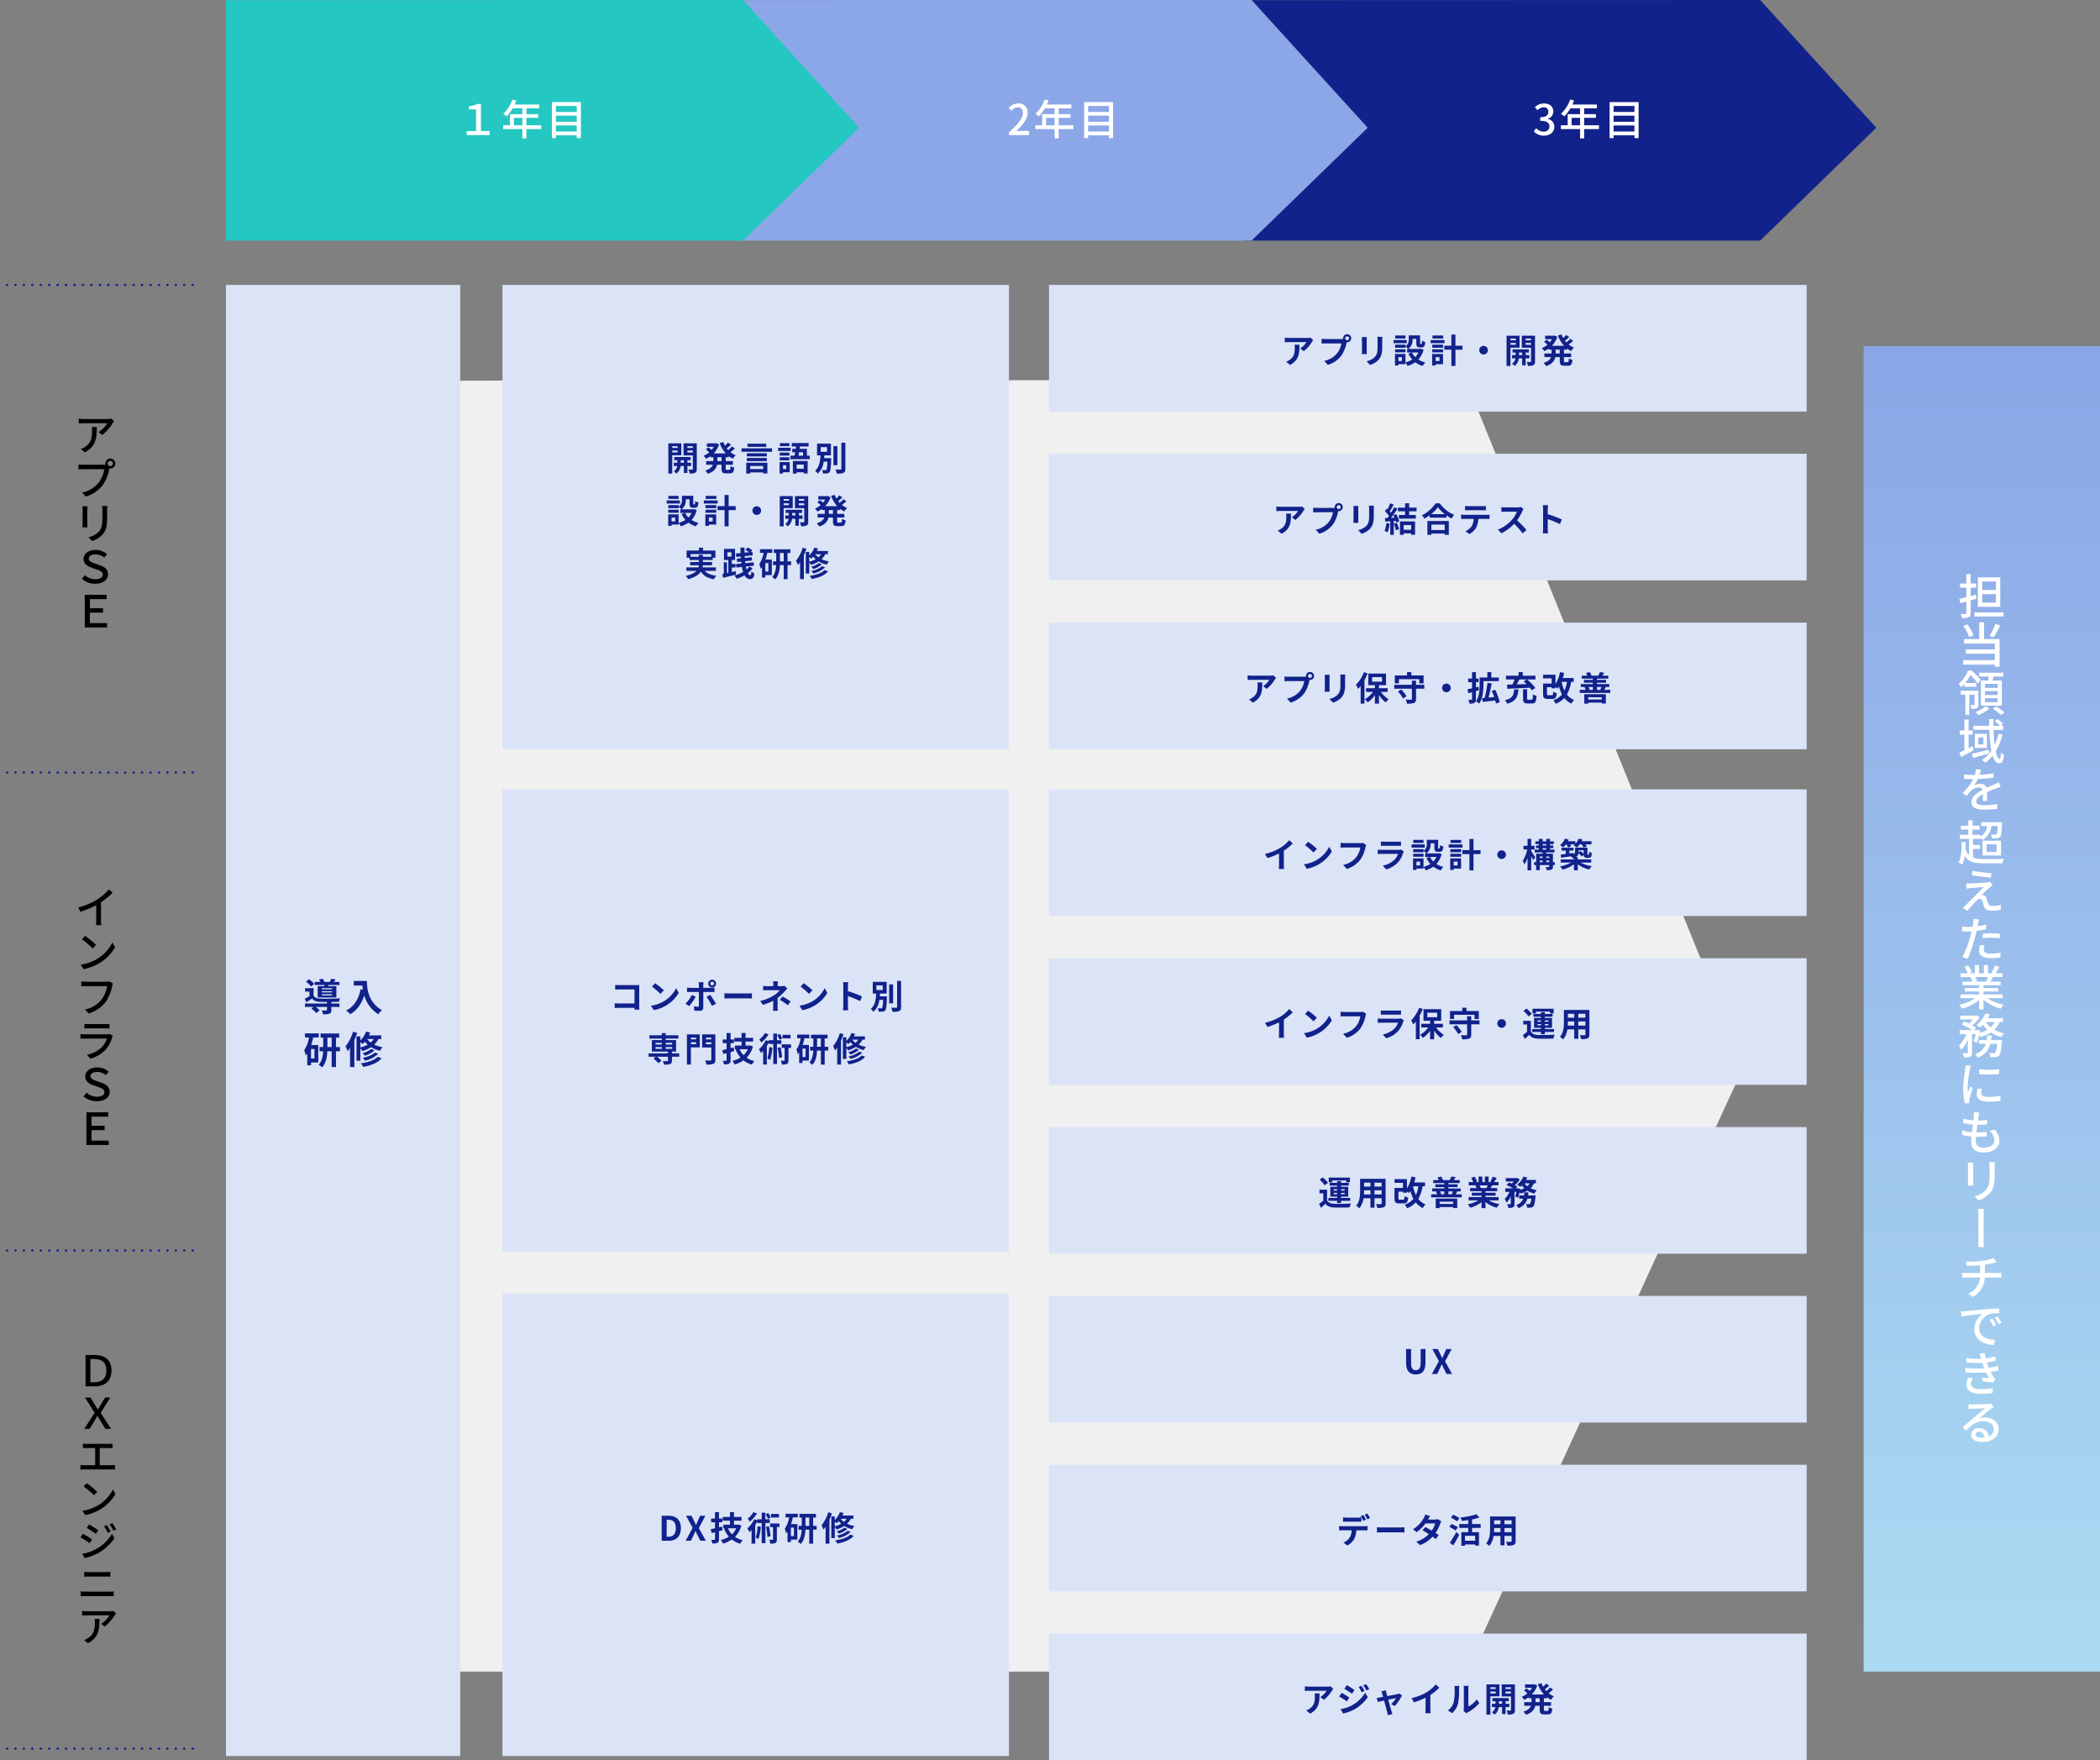 <svg xmlns="http://www.w3.org/2000/svg" xmlns:xlink="http://www.w3.org/1999/xlink" width="995.083" height="834" viewBox="0 0 995.083 834">
  <rect x="0" y="0" width="995.083" height="834" fill="#808080" stroke="none"/>
  <defs>
    <linearGradient id="linear-gradient" x1="0.5" x2="0.5" y2="1" gradientUnits="objectBoundingBox">
      <stop offset="0" stop-color="#8ba6e7"/>
      <stop offset="1" stop-color="#abdbf2"/>
    </linearGradient>
  </defs>
  <g id="img_2" transform="translate(-204.917 -1365)">
    <path id="パス_248" data-name="パス 248" d="M0,131.947,324.906,0,612,131.947v587.29H.445Z" transform="translate(1031.354 1545) rotate(90)" fill="#f0f0f0"/>
    <g id="グループ_1831" data-name="グループ 1831" transform="translate(0 -88)">
      <path id="パス_231" data-name="パス 231" d="M0,55.036,60.522,0,114,55.036V300H.083Z" transform="translate(1094 1453) rotate(90)" fill="#11228b"/>
      <path id="パス_230" data-name="パス 230" d="M0,55.036,60.522,0,114,55.036V300H.083Z" transform="translate(853 1453) rotate(90)" fill="#8ba7e7"/>
      <path id="パス_217" data-name="パス 217" d="M0,55.036,60.522,0,114,55.036V300H.083Z" transform="translate(612 1453) rotate(90)" fill="#25c7c2"/>
      <path id="パス_854" data-name="パス 854" d="M68.581,23h10.84V21.1h-4.1V8.24H73.6a10.265,10.265,0,0,1-4.02,1.12v1.46h3.44V21.1h-4.44Zm22.34-4.64V14.82h4.02v3.54Zm12.96,0h-7.02V14.82h5.58V13.08h-5.58V10.32h6.04V8.52H91.321c.26-.6.54-1.26.78-1.88l-1.88-.5a16.182,16.182,0,0,1-4.36,6.78,14.791,14.791,0,0,1,1.62,1.2,18.2,18.2,0,0,0,2.88-3.8h4.58v2.76h-5.88v5.28h-3.22v1.8h9.1v4.42h1.92V20.16h7.02Zm6.94,2.94V18.44h9.88V21.3Zm9.88-7.5v2.88h-9.88V13.8Zm0-4.6v2.84h-9.88V9.2Zm-11.76-1.82V24.44h1.88V23.12h9.88v1.32h1.96V7.38Z" transform="translate(357.5 1494)" fill="#fff"/>
      <path id="パス_855" data-name="パス 855" d="M69.041,23h9.5V21.04h-3.68c-.72,0-1.64.06-2.4.14,3.12-2.98,5.38-5.92,5.38-8.76A4.163,4.163,0,0,0,73.4,8a5.776,5.776,0,0,0-4.48,2.2l1.3,1.28a3.992,3.992,0,0,1,2.9-1.64,2.4,2.4,0,0,1,2.5,2.7c0,2.42-2.24,5.28-6.58,9.12Zm17.58-4.64V14.82h4.02v3.54Zm12.96,0h-7.02V14.82h5.58V13.08h-5.58V10.32H98.6V8.52H87.021c.26-.6.54-1.26.78-1.88l-1.88-.5a16.182,16.182,0,0,1-4.36,6.78,14.791,14.791,0,0,1,1.62,1.2,18.2,18.2,0,0,0,2.88-3.8h4.58v2.76h-5.88v5.28h-3.22v1.8h9.1v4.42h1.92V20.16h7.02Zm6.94,2.94V18.44h9.88V21.3Zm9.88-7.5v2.88h-9.88V13.8Zm0-4.6v2.84h-9.88V9.2Zm-11.76-1.82V24.44h1.88V23.12h9.88v1.32h1.96V7.38Z" transform="translate(614 1494)" fill="#fff"/>
      <path id="パス_856" data-name="パス 856" d="M73.521,23.26c2.7,0,4.92-1.56,4.92-4.22a3.727,3.727,0,0,0-3.04-3.68v-.1a3.558,3.558,0,0,0,2.54-3.46c0-2.44-1.86-3.8-4.5-3.8a6.2,6.2,0,0,0-4.22,1.78l1.2,1.44a4.311,4.311,0,0,1,2.94-1.4,2.06,2.06,0,0,1,2.26,2.14c0,1.48-.96,2.58-3.86,2.58v1.7c3.32,0,4.36,1.06,4.36,2.7,0,1.52-1.14,2.44-2.8,2.44a4.757,4.757,0,0,1-3.48-1.62l-1.12,1.48A6.11,6.11,0,0,0,73.521,23.26Zm13.1-4.9V14.82h4.02v3.54Zm12.96,0h-7.02V14.82h5.58V13.08h-5.58V10.32H98.6V8.52H87.021c.26-.6.54-1.26.78-1.88l-1.88-.5a16.182,16.182,0,0,1-4.36,6.78,14.791,14.791,0,0,1,1.62,1.2,18.2,18.2,0,0,0,2.88-3.8h4.58v2.76h-5.88v5.28h-3.22v1.8h9.1v4.42h1.92V20.16h7.02Zm6.94,2.94V18.44h9.88V21.3Zm9.88-7.5v2.88h-9.88V13.8Zm0-4.6v2.84h-9.88V9.2Zm-11.76-1.82V24.44h1.88V23.12h9.88v1.32h1.96V7.38Z" transform="translate(863 1494)" fill="#fff"/>
    </g>
    <path id="パス_728" data-name="パス 728" d="M0,0H111V697H0Z" transform="translate(312 1500)" fill="#dbe3f7"/>
    <path id="パス_729" data-name="パス 729" d="M0,0H240V220H0Z" transform="translate(443 1500)" fill="#dbe3f7"/>
    <path id="パス_730" data-name="パス 730" d="M0,0H359V60H0Z" transform="translate(702 1500)" fill="#dbe3f7"/>
    <path id="パス_731" data-name="パス 731" d="M0,0H359V60H0Z" transform="translate(702 1580)" fill="#dbe3f7"/>
    <path id="パス_732" data-name="パス 732" d="M0,0H359V60H0Z" transform="translate(702 1660)" fill="#dbe3f7"/>
    <path id="パス_733" data-name="パス 733" d="M0,0H359V60H0Z" transform="translate(702 1739)" fill="#dbe3f7"/>
    <path id="パス_734" data-name="パス 734" d="M0,0H359V60H0Z" transform="translate(702 1979)" fill="#dbe3f7"/>
    <path id="パス_735" data-name="パス 735" d="M0,0H359V60H0Z" transform="translate(702 1819)" fill="#dbe3f7"/>
    <path id="パス_736" data-name="パス 736" d="M0,0H359V60H0Z" transform="translate(702 2059)" fill="#dbe3f7"/>
    <path id="パス_737" data-name="パス 737" d="M0,0H359V60H0Z" transform="translate(702 1899)" fill="#dbe3f7"/>
    <path id="パス_738" data-name="パス 738" d="M0,0H359V60H0Z" transform="translate(702 2139)" fill="#dbe3f7"/>
    <path id="パス_739" data-name="パス 739" d="M0,0H240V219H0Z" transform="translate(443 1739)" fill="#dbe3f7"/>
    <path id="パス_740" data-name="パス 740" d="M0,0H240V219H0Z" transform="translate(443 1978)" fill="#dbe3f7"/>
    <path id="パス_741" data-name="パス 741" d="M72.244,10.722H67.438v-.54h4.806Zm0,1.458H67.438v-.558h4.806Zm0,1.476H67.438V13.08h4.806ZM65.458,9.228V14.61h8.856V9.228H70.408l.234-.558h5.13V7.23H73.126c.252-.342.522-.756.792-1.206l-2-.306a13.434,13.434,0,0,1-.774,1.512H68.68a7.641,7.641,0,0,0-.828-1.494l-1.746.324a7.987,7.987,0,0,1,.612,1.17H64.036V8.67H68.68c-.036.2-.09.378-.126.558ZM63.8,8.166a11.784,11.784,0,0,0-2.5-2.214l-1.386,1.17a12.612,12.612,0,0,1,2.43,2.322Zm8.136,8.55c1.35-.018,2.646-.054,3.6-.09a9.172,9.172,0,0,1,.522-1.638c-2.484.18-7.182.234-9.36.144-1.53-.054-2.61-.45-3.2-1.44V10.2H59.482v1.62h2.07V14c-.756.432-1.548.828-2.214,1.152l.72,1.692c1.008-.612,1.89-1.17,2.754-1.764.864,1.134,2.088,1.53,3.906,1.6.828.018,1.944.036,3.15.036v.756H59.428v1.62h3.978l-.954.792a13.56,13.56,0,0,1,2.394,2.106l1.548-1.314a11.739,11.739,0,0,0-1.872-1.584h5.346v1.386c0,.2-.09.27-.378.27-.27.018-1.26.018-2.142-.036a7.158,7.158,0,0,1,.666,1.854,9.16,9.16,0,0,0,3.006-.288c.72-.288.918-.792.918-1.746v-1.44H75.79v-1.62H71.938Zm10.62-9.954V8.94h4.1c.054.612.126,1.26.252,1.944l-1.1-.2c-.99,4.734-3.132,8.208-6.876,10.1A17.1,17.1,0,0,1,80.9,22.53c3.132-1.872,5.292-4.86,6.642-8.892a15.209,15.209,0,0,0,6.624,8.874A11.524,11.524,0,0,1,95.9,20.64c-6.624-3.906-7.11-10.476-7.11-13.878ZM63.91,43.516H62.29v-4.5h1.62Zm2.052-9.972V31.6H59.428v1.944h1.908a15.1,15.1,0,0,1-2.286,6.012,11.891,11.891,0,0,1,.72,2.556c.252-.306.5-.648.738-.99v5.6H62.29V45.406h3.438v-8.28H62.362a26.9,26.9,0,0,0,.954-3.582Zm4.1,4.536V33.634h2.016V38.08Zm5.94,0h-1.89V33.634h1.53v-1.98h-8.82v1.98h1.242V38.08h-1.71V40.1h1.674c-.108,2.2-.558,4.7-2.106,6.372a8.583,8.583,0,0,1,1.62,1.242c1.854-1.962,2.376-4.968,2.484-7.614h2.052v7.488h2.034V40.1h1.89ZM82.2,30.808a20.385,20.385,0,0,1-3.564,6.948,16.83,16.83,0,0,1,1.026,2.3,14.391,14.391,0,0,0,1.134-1.512v9h2.034V34.8c.5-1.116.954-2.286,1.332-3.4Zm3.492,4.968a10.284,10.284,0,0,1,1.062.864A9.918,9.918,0,0,0,87.8,35.56a11.931,11.931,0,0,0,1.332,1.386,13.675,13.675,0,0,1-3.438,1.332Zm6.318-1.494a7.013,7.013,0,0,1-1.44,1.656,8.464,8.464,0,0,1-1.728-1.656Zm3.582,0V32.554H89.74c.216-.432.414-.9.594-1.35l-1.944-.45a10.943,10.943,0,0,1-2.7,4.194V33.04H83.836V44.56H85.69V38.692a7.859,7.859,0,0,1,.936,1.3,15.52,15.52,0,0,0,4.1-1.854,13.588,13.588,0,0,0,4.284,1.71,8.627,8.627,0,0,1,1.152-1.71,13.962,13.962,0,0,1-3.924-1.206,9.759,9.759,0,0,0,2-2.646Zm-3.006,6.372c-1.188,1.188-3.528,2.088-5.778,2.556a6.535,6.535,0,0,1,1.044,1.332,13.111,13.111,0,0,0,6.264-3.258ZM90.82,39.016a10.8,10.8,0,0,1-4.14,1.944,5.559,5.559,0,0,1,1.134,1.224,11.644,11.644,0,0,0,4.572-2.52Zm3.06,3.672c-1.548,1.692-4.662,2.664-7.974,3.114a7.461,7.461,0,0,1,1.08,1.692c3.672-.666,6.858-1.872,8.73-4.068Z" transform="translate(290 1823)" fill="#11228b"/>
    <path id="パス_742" data-name="パス 742" d="M39.964,7.416v.816H37.452V7.416Zm-2.512,2.928v-.88h2.512v.88Zm4.3,1.376V6.056H35.6V20.392h1.856V11.72ZM41.5,15.24v-1.2h1.488v1.2Zm4.912,1.552V15.24h-1.76v-1.2h1.5v-1.5H38.428v1.5h1.456v1.2H38.2v1.552H39.82a3.749,3.749,0,0,1-1.632,2.5A7.2,7.2,0,0,1,39.4,20.376a5.212,5.212,0,0,0,2.048-3.584h1.536v3.3h1.664v-3.3ZM44.62,10.376V9.464h2.592v.912Zm2.592-2.96v.816H44.62V7.416Zm1.872-1.36H42.812v5.7h4.4v6.4c0,.224-.08.32-.336.32-.24.016-1.024.016-1.744-.016a6.766,6.766,0,0,1,.576,1.888,5.687,5.687,0,0,0,2.624-.368c.576-.3.752-.832.752-1.808Zm11.728,8.4H58.844V12.648h1.968Zm3.44-1.808v-.512a11.15,11.15,0,0,0,1.968,1.2,7.257,7.257,0,0,1,1.312-1.648,9.818,9.818,0,0,1-2.48-1.456A26.263,26.263,0,0,0,67.164,8.5l-1.392-.992A15.5,15.5,0,0,1,63.98,9.24c-.256-.272-.5-.544-.72-.832.656-.48,1.392-1.1,2.048-1.7l-1.44-1.024a15.11,15.11,0,0,1-1.424,1.488,11.114,11.114,0,0,1-.8-1.712l-1.712.48a14.638,14.638,0,0,0,2.912,4.9H57.052A10.967,10.967,0,0,0,59.66,6.584l-1.28-.592-.336.064H53.868V7.688h3.264a8.95,8.95,0,0,1-1.008,1.44c-.448-.384-1.056-.848-1.536-1.184l-1.2.992a17.077,17.077,0,0,1,1.584,1.36,9.9,9.9,0,0,1-2.656,1.648,8.274,8.274,0,0,1,1.152,1.44A13.078,13.078,0,0,0,55.6,12.12v.528H56.94v1.808H53.516V16.2h3.168c-.4,1.072-1.36,2.064-3.568,2.736a7.252,7.252,0,0,1,1.216,1.52c2.96-.992,4.016-2.576,4.368-4.256h2.112v1.744c0,1.776.432,2.336,2.16,2.336h1.744c1.408,0,1.9-.64,2.1-2.752a4.738,4.738,0,0,1-1.712-.752c-.064,1.5-.144,1.824-.56,1.824H63.308c-.448,0-.512-.1-.512-.672V16.2H66.2V14.456H62.8V12.648ZM82,6.216H73.1V7.7H82ZM80.572,16.808v1.44H74.4v-1.44Zm-8.048,3.568H74.4v-.56h6.176v.512H82.54v-5.1H72.524Zm.272-5.9h9.472V12.984H72.8Zm9.472-3.728H72.8v1.5h9.472ZM70.284,8.424V10.04h14.48V8.424Zm22.7-2.48H88.476v1.44h4.512Zm.576,2.208H87.628v1.5h5.936Zm-.576,2.288H88.38v1.424h4.608ZM88.38,14.1h4.608v-1.44H88.38Zm3.088,2.32v1.824H89.932V16.424Zm1.632-1.5H88.332v5.456h1.6v-.624H93.1ZM99.756,16.1v1.984H96.412V16.1ZM94.62,20.392h1.792v-.624h3.344v.56h1.872v-5.92H94.62Zm4.816-10.128V11.9h-2.16c.1-.5.192-1.056.288-1.632Zm1.84,1.632V8.648h-3.44L98,7.528h4.08V5.9H94.06V7.528h2.08c-.048.368-.112.736-.16,1.12H94.316v1.616h1.408c-.1.576-.192,1.136-.288,1.632H93.468V13.56h9.152V11.9ZM107.8,7.864h3.008v2.192H107.8Zm1.632,5.2c.032-.432.064-.88.1-1.312h3.12V6.184h-6.576v5.568h1.6c-.128,2.656-.448,5.536-2.544,7.264a5,5,0,0,1,1.264,1.392,9.077,9.077,0,0,0,2.816-5.68h1.776c-.112,2.528-.256,3.552-.5,3.824a.576.576,0,0,1-.528.208,12.891,12.891,0,0,1-1.568-.08,3.9,3.9,0,0,1,.48,1.648,11.806,11.806,0,0,0,1.936-.048,1.674,1.674,0,0,0,1.2-.592c.448-.544.608-2.08.768-5.936,0-.224.016-.688.016-.688Zm6.272-5.68h-1.856v9.008h1.856Zm1.9-1.616v12.32c0,.288-.128.384-.432.384-.336,0-1.36,0-2.4-.032a6.953,6.953,0,0,1,.656,1.968,8.5,8.5,0,0,0,3.184-.368c.656-.3.88-.832.88-1.952V5.768ZM40.476,30.944H35.644v1.44h4.832Zm.608,2.144H34.828v1.5h6.256ZM40.508,37.5H35.58v1.424h4.928Zm6.112,1.52a7.587,7.587,0,0,1-1.5,2.16,7.884,7.884,0,0,1-1.552-2.16Zm-7.776,4.032h-1.7v-1.84h1.7Zm8.976-5.824-.32.08H41.868a5.065,5.065,0,0,0,1.984-4.464v-.272h1.792v1.936c0,1.584.368,2.08,1.648,2.08h.928c1.072,0,1.488-.56,1.648-2.544a5.428,5.428,0,0,1-1.552-.672c-.016,1.392-.08,1.6-.288,1.6h-.4c-.176,0-.208-.048-.208-.5V30.9H42.06v1.9a3.6,3.6,0,0,1-1.552,3.28v-.768H35.58v1.456h4.928V36.16a8.483,8.483,0,0,1,1.328,1.152h-.544v1.712h2.224l-1.632.528a11.127,11.127,0,0,0,1.84,2.768A10.489,10.489,0,0,1,40.492,43.7V39.712h-4.96v5.456h1.616v-.624h3.344v-.816a8.056,8.056,0,0,1,.992,1.648,12.924,12.924,0,0,0,3.664-1.744,11.151,11.151,0,0,0,3.52,1.744A8.2,8.2,0,0,1,49.9,43.728a10.925,10.925,0,0,1-3.3-1.376A10.8,10.8,0,0,0,49.068,37.7Zm10.544-6.288H53.292v1.44h5.072Zm.608,2.144H52.428v1.5h6.544ZM56.62,41.216v1.84H54.8v-1.84Zm1.664-1.5H53.148v5.456H54.8v-.624h3.488ZM53.2,38.928h5.136V37.5H53.2Zm0-2.16h5.136V35.312H53.2Zm14.32-.976H64.172v-5.28h-1.92v5.28H58.908V37.68h3.344v7.712h1.92V37.68h3.344Zm7.936,2.128A2.048,2.048,0,1,0,77.5,35.872,2.062,2.062,0,0,0,75.452,37.92Zm17.312-5.5v.816H90.252v-.816Zm-2.512,2.928v-.88h2.512v.88Zm4.3,1.376V31.056H88.4V45.392h1.856V36.72ZM94.3,40.24v-1.2h1.488v1.2Zm4.912,1.552V40.24h-1.76v-1.2h1.5v-1.5H91.228v1.5h1.456v1.2H91v1.552H92.62a3.749,3.749,0,0,1-1.632,2.5A7.2,7.2,0,0,1,92.2,45.376a5.212,5.212,0,0,0,2.048-3.584h1.536v3.3h1.664v-3.3ZM97.42,35.376v-.912h2.592v.912Zm2.592-2.96v.816H97.42v-.816Zm1.872-1.36H95.612v5.7h4.4v6.4c0,.224-.08.32-.336.32-.24.016-1.024.016-1.744-.016a6.766,6.766,0,0,1,.576,1.888,5.687,5.687,0,0,0,2.624-.368c.576-.3.752-.832.752-1.808Zm11.728,8.4h-1.968V37.648h1.968Zm3.44-1.808v-.512a11.149,11.149,0,0,0,1.968,1.2,7.257,7.257,0,0,1,1.312-1.648,9.818,9.818,0,0,1-2.48-1.456,26.262,26.262,0,0,0,2.112-1.728l-1.392-.992a15.5,15.5,0,0,1-1.792,1.728c-.256-.272-.5-.544-.72-.832.656-.48,1.392-1.1,2.048-1.7l-1.44-1.024a15.11,15.11,0,0,1-1.424,1.488,11.114,11.114,0,0,1-.8-1.712l-1.712.48a14.638,14.638,0,0,0,2.912,4.9h-5.792a10.967,10.967,0,0,0,2.608-4.256l-1.28-.592-.336.064h-4.176v1.632h3.264a8.95,8.95,0,0,1-1.008,1.44c-.448-.384-1.056-.848-1.536-1.184l-1.2.992a17.076,17.076,0,0,1,1.584,1.36,9.9,9.9,0,0,1-2.656,1.648,8.274,8.274,0,0,1,1.152,1.44A13.078,13.078,0,0,0,108.4,37.12v.528h1.344v1.808h-3.424V41.2h3.168c-.4,1.072-1.36,2.064-3.568,2.736a7.252,7.252,0,0,1,1.216,1.52c2.96-.992,4.016-2.576,4.368-4.256h2.112v1.744c0,1.776.432,2.336,2.16,2.336h1.744c1.408,0,1.9-.64,2.1-2.752a4.738,4.738,0,0,1-1.712-.752c-.064,1.5-.144,1.824-.56,1.824h-1.232c-.448,0-.512-.1-.512-.672V41.2H119V39.456H115.6V37.648Zm-70.9,22.136V58.52h9.792v1.264H51.964v-.912h-1.9v.912ZM58.14,66.472V64.824H51.82a5.432,5.432,0,0,0,.128-1.008h4.368V62.28H51.964v-.96h4.672V60.264h1.28V56.856H52.06V55.464H50.108v1.392h-5.84v3.408h1.424V61.32H50.06v.96H45.948v1.536h4.1a7.333,7.333,0,0,1-.16,1.008H44.14v1.648h4.816c-.88.944-2.416,1.776-5.1,2.384a7.764,7.764,0,0,1,1.184,1.536c3.264-.88,5.04-2.144,5.984-3.568,1.264,1.984,3.168,3.12,6.208,3.6a7.4,7.4,0,0,1,1.12-1.664c-2.528-.272-4.32-1.008-5.456-2.288Zm5.44-8.816h1.952V59.72H63.58ZM67.516,66.6l-1.824.432V64.856h1.76V63.208h-1.76V61.32h1.536V56.056H61.98V61.32h2.048V67.4l-.64.144V62.456h-1.5v5.392l-.7.144.368,1.76c1.712-.416,4-.96,6.144-1.52Zm6.416-2.144a7.87,7.87,0,0,1-1.264,1.376c-.128-.432-.224-.9-.336-1.408l3.856-.4L76,62.424l-3.92.384c-.048-.288-.08-.592-.112-.912l3.312-.336L75.1,60.008l-3.28.32c-.016-.272-.032-.56-.048-.848l3.84-.384-.16-1.6-.768.08.7-.832A11.879,11.879,0,0,0,73.2,55.416l-1.04,1.12a19,19,0,0,1,1.744,1.1l-2.192.208c-.016-.784-.016-1.584,0-2.384H69.772c0,.864.016,1.728.048,2.576l-2.208.208.176,1.632,2.112-.208c.016.288.032.56.048.832L68.06,60.7l.176,1.584,1.856-.192c.032.3.064.608.112.912l-2.544.256.176,1.632,2.624-.272a16.8,16.8,0,0,0,.592,2.352,16.82,16.82,0,0,1-4.176,1.7A6.1,6.1,0,0,1,68,70.248a19.734,19.734,0,0,0,3.744-1.664,2.945,2.945,0,0,0,2.512,1.808c1.312,0,1.824-.544,2.144-2.672A4.466,4.466,0,0,1,74.988,66.7c-.1,1.408-.256,1.84-.576,1.84-.416,0-.784-.368-1.12-1.008a11.623,11.623,0,0,0,2.256-2.352Zm9.088,2.336H81.58v-4h1.44Zm1.824-8.864V56.2H79.036v1.728h1.7A13.426,13.426,0,0,1,78.7,63.272a10.571,10.571,0,0,1,.64,2.272c.224-.272.448-.576.656-.88V69.64H81.58V68.472h3.056v-7.36H81.644a23.916,23.916,0,0,0,.848-3.184Zm3.648,4.032V58.008h1.792V61.96Zm5.28,0h-1.68V58.008h1.36v-1.76h-7.84v1.76h1.1V61.96H85.2v1.792h1.488c-.1,1.952-.5,4.176-1.872,5.664a7.63,7.63,0,0,1,1.44,1.1c1.648-1.744,2.112-4.416,2.208-6.768h1.824v6.656h1.808V63.752h1.68Zm5.5-6.464a18.12,18.12,0,0,1-3.168,6.176,14.959,14.959,0,0,1,.912,2.048,12.792,12.792,0,0,0,1.008-1.344v8h1.808V59.048c.448-.992.848-2.032,1.184-3.024Zm3.1,4.416a9.143,9.143,0,0,1,.944.768,8.816,8.816,0,0,0,.928-.96,10.605,10.605,0,0,0,1.184,1.232,12.156,12.156,0,0,1-3.056,1.184ZM108,58.584a6.234,6.234,0,0,1-1.28,1.472,7.524,7.524,0,0,1-1.536-1.472Zm3.184,0V57.048h-5.2c.192-.384.368-.8.528-1.2l-1.728-.4a9.727,9.727,0,0,1-2.4,3.728v-1.7h-1.648V67.72h1.648V62.5a6.987,6.987,0,0,1,.832,1.152,13.8,13.8,0,0,0,3.648-1.648,12.078,12.078,0,0,0,3.808,1.52,7.669,7.669,0,0,1,1.024-1.52,12.411,12.411,0,0,1-3.488-1.072,8.675,8.675,0,0,0,1.776-2.352Zm-2.672,5.664a10.983,10.983,0,0,1-5.136,2.272A5.809,5.809,0,0,1,104.3,67.7a11.655,11.655,0,0,0,5.568-2.9Zm-1.568-1.456a9.6,9.6,0,0,1-3.68,1.728,4.942,4.942,0,0,1,1.008,1.088,10.351,10.351,0,0,0,4.064-2.24Zm2.72,3.264c-1.376,1.5-4.144,2.368-7.088,2.768a6.631,6.631,0,0,1,.96,1.5c3.264-.592,6.1-1.664,7.76-3.616Z" transform="translate(486 1569)" fill="#11228b"/>
    <path id="パス_743" data-name="パス 743" d="M14.332,10.328a8.87,8.87,0,0,1,.112,1.44c0,2.624-.384,4.32-2.416,5.728a6.322,6.322,0,0,1-1.68.88L12.2,19.9c4.368-2.336,4.448-5.6,4.448-9.568ZM21.9,6.984a7.971,7.971,0,0,1-1.616.144H11.66a12.685,12.685,0,0,1-1.952-.16V9.192c.752-.064,1.28-.112,1.952-.112H20a9.515,9.515,0,0,1-2.944,2.976L18.7,13.384A16.1,16.1,0,0,0,22.556,9a8.056,8.056,0,0,1,.624-.832Zm17.376,1.2a.92.92,0,1,1,.912-.912A.925.925,0,0,1,39.276,8.184ZM29.068,7.64a17.815,17.815,0,0,1-1.9-.128V9.768c.416-.032,1.168-.064,1.9-.064h7.456a10.274,10.274,0,0,1-1.888,4.512,10.515,10.515,0,0,1-6.272,3.76l1.744,1.9a12.662,12.662,0,0,0,6.432-4.416,16.151,16.151,0,0,0,2.4-5.824l.128-.48a.912.912,0,0,0,.208.016,1.912,1.912,0,1,0-1.92-1.9,1.772,1.772,0,0,0,.032.3,7.083,7.083,0,0,1-.912.064ZM46.22,6.728a10.882,10.882,0,0,1,.064,1.216v5.392c0,.48-.064,1.1-.08,1.408h2.368c-.032-.368-.048-.992-.048-1.392V7.944c0-.512.016-.864.048-1.216Zm7.36-.144a11.287,11.287,0,0,1,.1,1.6v3.04c0,2.5-.208,3.7-1.3,4.9a7.488,7.488,0,0,1-3.92,2.016l1.68,1.76a9.3,9.3,0,0,0,3.888-2.32c1.184-1.312,1.856-2.784,1.856-6.224V8.184c0-.64.032-1.152.064-1.6Zm13.3-.64H62.044v1.44h4.832Zm.608,2.144H61.228v1.5h6.256ZM66.908,12.5H61.98v1.424h4.928Zm6.112,1.52a7.587,7.587,0,0,1-1.5,2.16,7.884,7.884,0,0,1-1.552-2.16Zm-7.776,4.032h-1.7v-1.84h1.7Zm8.976-5.824-.32.08H68.268a5.065,5.065,0,0,0,1.984-4.464V7.576h1.792V9.512c0,1.584.368,2.08,1.648,2.08h.928c1.072,0,1.488-.56,1.648-2.544a5.428,5.428,0,0,1-1.552-.672c-.016,1.392-.08,1.6-.288,1.6h-.4c-.176,0-.208-.048-.208-.5V5.9H68.46V7.8a3.6,3.6,0,0,1-1.552,3.28v-.768H61.98v1.456h4.928V11.16a8.483,8.483,0,0,1,1.328,1.152h-.544v1.712h2.224l-1.632.528a11.127,11.127,0,0,0,1.84,2.768A10.489,10.489,0,0,1,66.892,18.7V14.712h-4.96v5.456h1.616v-.624h3.344v-.816a8.056,8.056,0,0,1,.992,1.648,12.924,12.924,0,0,0,3.664-1.744,11.151,11.151,0,0,0,3.52,1.744A8.2,8.2,0,0,1,76.3,18.728,10.925,10.925,0,0,1,73,17.352,10.8,10.8,0,0,0,75.468,12.7ZM84.764,5.944H79.692v1.44h5.072Zm.608,2.144H78.828v1.5h6.544ZM83.02,16.216v1.84H81.2v-1.84Zm1.664-1.5H79.548v5.456H81.2v-.624h3.488ZM79.6,13.928h5.136V12.5H79.6Zm0-2.16h5.136V10.312H79.6Zm14.32-.976H90.572V5.512h-1.92v5.28H85.308V12.68h3.344v7.712h1.92V12.68h3.344Zm7.936,2.128a2.048,2.048,0,1,0,2.048-2.048A2.062,2.062,0,0,0,101.852,12.92Zm17.312-5.5v.816h-2.512V7.416Zm-2.512,2.928v-.88h2.512v.88Zm4.3,1.376V6.056H114.8V20.392h1.856V11.72Zm-.256,3.52v-1.2h1.488v1.2Zm4.912,1.552V15.24h-1.76v-1.2h1.5v-1.5h-7.728v1.5h1.456v1.2H117.4v1.552h1.616a3.749,3.749,0,0,1-1.632,2.5,7.2,7.2,0,0,1,1.216,1.088,5.212,5.212,0,0,0,2.048-3.584h1.536v3.3h1.664v-3.3Zm-1.792-6.416V9.464h2.592v.912Zm2.592-2.96v.816H123.82V7.416Zm1.872-1.36h-6.272v5.7h4.4v6.4c0,.224-.08.32-.336.32-.24.016-1.024.016-1.744-.016a6.766,6.766,0,0,1,.576,1.888,5.687,5.687,0,0,0,2.624-.368c.576-.3.752-.832.752-1.808Zm11.728,8.4h-1.968V12.648h1.968Zm3.44-1.808v-.512a11.15,11.15,0,0,0,1.968,1.2,7.257,7.257,0,0,1,1.312-1.648,9.818,9.818,0,0,1-2.48-1.456A26.267,26.267,0,0,0,146.364,8.5l-1.392-.992A15.5,15.5,0,0,1,143.18,9.24c-.256-.272-.5-.544-.72-.832.656-.48,1.392-1.1,2.048-1.7l-1.44-1.024a15.109,15.109,0,0,1-1.424,1.488,11.113,11.113,0,0,1-.8-1.712l-1.712.48a14.638,14.638,0,0,0,2.912,4.9h-5.792a10.967,10.967,0,0,0,2.608-4.256l-1.28-.592-.336.064h-4.176V7.688h3.264a8.95,8.95,0,0,1-1.008,1.44c-.448-.384-1.056-.848-1.536-1.184l-1.2.992a17.077,17.077,0,0,1,1.584,1.36,9.9,9.9,0,0,1-2.656,1.648,8.274,8.274,0,0,1,1.152,1.44A13.077,13.077,0,0,0,134.8,12.12v.528h1.344v1.808h-3.424V16.2h3.168c-.4,1.072-1.36,2.064-3.568,2.736a7.252,7.252,0,0,1,1.216,1.52c2.96-.992,4.016-2.576,4.368-4.256h2.112v1.744c0,1.776.432,2.336,2.16,2.336h1.744c1.408,0,1.9-.64,2.1-2.752a4.738,4.738,0,0,1-1.712-.752c-.064,1.5-.144,1.824-.56,1.824h-1.232c-.448,0-.512-.1-.512-.672V16.2H145.4V14.456H142V12.648Z" transform="translate(804 1518)" fill="#11228b"/>
    <path id="パス_744" data-name="パス 744" d="M14.332,10.328a8.87,8.87,0,0,1,.112,1.44c0,2.624-.384,4.32-2.416,5.728a6.322,6.322,0,0,1-1.68.88L12.2,19.9c4.368-2.336,4.448-5.6,4.448-9.568ZM21.9,6.984a7.971,7.971,0,0,1-1.616.144H11.66a12.685,12.685,0,0,1-1.952-.16V9.192c.752-.064,1.28-.112,1.952-.112H20a9.515,9.515,0,0,1-2.944,2.976L18.7,13.384A16.1,16.1,0,0,0,22.556,9a8.056,8.056,0,0,1,.624-.832Zm17.376,1.2a.92.92,0,1,1,.912-.912A.925.925,0,0,1,39.276,8.184ZM29.068,7.64a17.815,17.815,0,0,1-1.9-.128V9.768c.416-.032,1.168-.064,1.9-.064h7.456a10.274,10.274,0,0,1-1.888,4.512,10.515,10.515,0,0,1-6.272,3.76l1.744,1.9a12.662,12.662,0,0,0,6.432-4.416,16.151,16.151,0,0,0,2.4-5.824l.128-.48a.912.912,0,0,0,.208.016,1.912,1.912,0,1,0-1.92-1.9,1.772,1.772,0,0,0,.032.3,7.083,7.083,0,0,1-.912.064ZM46.22,6.728a10.882,10.882,0,0,1,.064,1.216v5.392c0,.48-.064,1.1-.08,1.408h2.368c-.032-.368-.048-.992-.048-1.392V7.944c0-.512.016-.864.048-1.216Zm7.36-.144a11.287,11.287,0,0,1,.1,1.6v3.04c0,2.5-.208,3.7-1.3,4.9a7.488,7.488,0,0,1-3.92,2.016l1.68,1.76a9.3,9.3,0,0,0,3.888-2.32c1.184-1.312,1.856-2.784,1.856-6.224V8.184c0-.64.032-1.152.064-1.6Zm8.256,8.224a11.633,11.633,0,0,1-.848,3.712,9.4,9.4,0,0,1,1.456.688,14.793,14.793,0,0,0,.96-4.128Zm3.568.352a16.285,16.285,0,0,1,.944,3.088l1.5-.528a18.246,18.246,0,0,0-1.04-3.008Zm-.272-3.984c.192.336.384.72.56,1.088l-1.616.08a51.508,51.508,0,0,0,3.056-4.336l-1.616-.672A25.019,25.019,0,0,1,64.044,9.96c-.16-.208-.352-.448-.56-.672.576-.9,1.232-2.128,1.808-3.232l-1.68-.592a21.15,21.15,0,0,1-1.168,2.784l-.384-.336-.9,1.312a15.073,15.073,0,0,1,1.92,2.192c-.24.352-.5.688-.736.992l-1.184.048.16,1.664c.7-.048,1.5-.112,2.368-.16v6.448h1.68V13.832l.912-.064a8.706,8.706,0,0,1,.224.864l1.44-.672a13.049,13.049,0,0,0-1.472-3.376ZM73.6,15.752v2.256H70.028V15.752Zm-5.312,4.624h1.744V19.7H73.6v.656h1.84v-6.3H68.284ZM76.156,9.24V7.512h-3.5V5.448H70.716V7.512H67.34V9.24h3.376v1.744H67.788v1.728h8V10.984H72.652V9.24Zm13.328,6.288v2.608h-6.32V15.528Zm-8.192,4.88h1.872v-.592h6.32v.592h1.952v-6.56H81.292Zm1.776-9.824a16.348,16.348,0,0,0,3.184-3.248,17.527,17.527,0,0,0,3.28,3.248Zm2.112-5.12a16.938,16.938,0,0,1-6.512,5.7,7.77,7.77,0,0,1,1.2,1.552,22.293,22.293,0,0,0,2.48-1.568v1.12h7.968v-1.1a19.192,19.192,0,0,0,2.448,1.52A9.3,9.3,0,0,1,94,10.968a16.073,16.073,0,0,1-6.848-5.5Zm22.08,3.264c.56,0,1.168.032,1.728.064V6.728a12.535,12.535,0,0,1-1.728.112h-6.432a11.921,11.921,0,0,1-1.7-.112V8.792c.48-.032,1.152-.064,1.712-.064ZM98.8,10.92c-.5,0-1.056-.048-1.536-.1v2.1c.448-.032,1.072-.064,1.536-.064h4.4a6.876,6.876,0,0,1-.992,3.536,6.646,6.646,0,0,1-2.9,2.288l1.872,1.36a7.677,7.677,0,0,0,3.216-3.072,10.15,10.15,0,0,0,1.024-4.112h3.856c.448,0,1.056.016,1.456.048v-2.08a12.311,12.311,0,0,1-1.456.1Zm26.736-3.744a5.776,5.776,0,0,1-1.664.208h-5.632a17.875,17.875,0,0,1-1.888-.112V9.544c.336-.016,1.216-.112,1.888-.112h5.424a12.4,12.4,0,0,1-2.384,3.92,18.127,18.127,0,0,1-6.56,4.592l1.648,1.728a21.076,21.076,0,0,0,6.016-4.5,36.486,36.486,0,0,1,4.032,4.528l1.824-1.584a44.981,44.981,0,0,0-4.464-4.576,23.524,23.524,0,0,0,2.512-4.4,7.561,7.561,0,0,1,.56-.992ZM145,13.112a52.257,52.257,0,0,0-6.688-2.48V8.28a17.4,17.4,0,0,1,.144-1.936h-2.5a11.159,11.159,0,0,1,.16,1.936v9.184a17.119,17.119,0,0,1-.16,2.224h2.5c-.064-.64-.144-1.76-.144-2.224V12.936a46.215,46.215,0,0,1,5.776,2.384Z" transform="translate(800 1598)" fill="#11228b"/>
    <path id="パス_745" data-name="パス 745" d="M21.732,10.328a8.87,8.87,0,0,1,.112,1.44c0,2.624-.384,4.32-2.416,5.728a6.322,6.322,0,0,1-1.68.88L19.6,19.9c4.368-2.336,4.448-5.6,4.448-9.568ZM29.3,6.984a7.971,7.971,0,0,1-1.616.144H19.06a12.684,12.684,0,0,1-1.952-.16V9.192c.752-.064,1.28-.112,1.952-.112H27.4a9.515,9.515,0,0,1-2.944,2.976L26.1,13.384A16.1,16.1,0,0,0,29.956,9a8.056,8.056,0,0,1,.624-.832Zm17.376,1.2a.92.92,0,1,1,.912-.912A.925.925,0,0,1,46.676,8.184ZM36.468,7.64a17.815,17.815,0,0,1-1.9-.128V9.768c.416-.032,1.168-.064,1.9-.064h7.456a10.274,10.274,0,0,1-1.888,4.512,10.515,10.515,0,0,1-6.272,3.76l1.744,1.9a12.662,12.662,0,0,0,6.432-4.416,16.152,16.152,0,0,0,2.4-5.824l.128-.48a.912.912,0,0,0,.208.016,1.912,1.912,0,1,0-1.92-1.9,1.772,1.772,0,0,0,.032.3,7.083,7.083,0,0,1-.912.064ZM53.62,6.728a10.882,10.882,0,0,1,.064,1.216v5.392c0,.48-.064,1.1-.08,1.408h2.368c-.032-.368-.048-.992-.048-1.392V7.944c0-.512.016-.864.048-1.216Zm7.36-.144a11.287,11.287,0,0,1,.1,1.6v3.04c0,2.5-.208,3.7-1.3,4.9a7.488,7.488,0,0,1-3.92,2.016l1.68,1.76a9.3,9.3,0,0,0,3.888-2.32c1.184-1.312,1.856-2.784,1.856-6.224V8.184c0-.64.032-1.152.064-1.6ZM72.2,5.48a16.874,16.874,0,0,1-3.776,5.984,12.719,12.719,0,0,1,1.024,1.952,18.232,18.232,0,0,0,1.216-1.424V20.36h1.808V9.208a26.753,26.753,0,0,0,1.488-3.152Zm3.888,2.336h4.688V9.96H76.084Zm7.376,6.992V13.08H79.332V11.64h3.344V6.152h-8.4V11.64h3.136v1.44H73.22v1.728H76.5a11.494,11.494,0,0,1-3.856,3.456,7.857,7.857,0,0,1,1.312,1.52,12.831,12.831,0,0,0,3.456-3.44v4.048h1.92V16.264a13.212,13.212,0,0,0,3.248,3.552,8.1,8.1,0,0,1,1.344-1.52,12.041,12.041,0,0,1-3.664-3.488Zm5.328-6.016h9.664v1.984h2.032V7.016H94.66V5.448H92.644V7.016H86.852v3.76h1.936Zm-.464,5.872a13.955,13.955,0,0,1,2.416,3.312l1.632-1.1a14.576,14.576,0,0,0-2.528-3.184Zm12.5-3.216H96.9V9.48H94.948v1.968H86.58V13.3h8.368v4.848c0,.272-.112.352-.448.352-.32,0-1.5.016-2.544-.032a7.138,7.138,0,0,1,.672,1.936,9.532,9.532,0,0,0,3.312-.336c.736-.288.96-.8.96-1.888V13.3h3.92Zm8.432,1.472a2.048,2.048,0,1,0,2.048-2.048A2.062,2.062,0,0,0,109.252,12.92Zm17.248-.592-1.216.32V10.216h1.232V8.472h-1.232V5.464H123.46V8.472H121.6v1.744h1.856V13.1c-.816.192-1.568.368-2.176.5l.4,1.84,1.776-.48v3.28c0,.24-.08.3-.272.3-.208.016-.864.016-1.488-.016a6.913,6.913,0,0,1,.528,1.856,4.726,4.726,0,0,0,2.384-.384c.512-.288.672-.8.672-1.744V14.44c.48-.144.96-.272,1.424-.416Zm2.336-2.608h7.28V7.992H132.58V5.464h-1.888V7.992h-3.664v3.7c0,2.24-.16,5.424-1.728,7.6a7.464,7.464,0,0,1,1.536,1.056c1.7-2.384,2-6.144,2-8.64Zm7.7,10.016a24.189,24.189,0,0,0-2.16-5.92l-1.616.512a27.969,27.969,0,0,1,1.184,2.928c-.912.1-1.84.176-2.72.272.544-1.92,1.12-4.448,1.52-6.7l-1.984-.3a52.626,52.626,0,0,1-1.376,7.168l-1.232.1.32,1.76c1.648-.176,3.856-.432,5.968-.672a12.847,12.847,0,0,1,.32,1.456Zm12.832-10.8-1.472.864c.448.4.912.848,1.36,1.312-1.568.048-3.152.1-4.64.144.416-.736.848-1.536,1.232-2.32Zm-9.264,4.4c2.768-.112,6.864-.288,10.736-.5a13.146,13.146,0,0,1,.88,1.2l1.728-1.056a25.319,25.319,0,0,0-3.888-4.048h3.936V7.144h-6.048v-1.7h-1.952v1.7h-5.984V8.936h4.08a23.755,23.755,0,0,1-1.024,2.384c-.928.016-1.776.032-2.528.048Zm3.28.288c-.208,2.576-.592,4.224-4.384,5.12a5.768,5.768,0,0,1,1.1,1.68c4.336-1.216,5.056-3.472,5.3-6.8Zm6.752,4.9c-.528,0-.608-.08-.608-.608V13.56l-1.92-.016v4.384c0,1.808.448,2.384,2.24,2.384h1.92c1.584,0,2.064-.736,2.24-3.6a4.9,4.9,0,0,1-1.728-.752c-.08,2.224-.176,2.56-.688,2.56Zm18.288-8.48a14.555,14.555,0,0,1-1.184,4.144,17.5,17.5,0,0,1-1.36-4.144Zm3.152,0V8.248h-5.136a23.547,23.547,0,0,0,.64-2.432l-1.984-.352a15.358,15.358,0,0,1-2.112,5.6v-4.4h-5.872v1.76h4.032v2.432h-4.048v4.9c0,1.888.512,2.4,2.256,2.4h2.08c1.44,0,1.936-.56,2.16-2.736a5.375,5.375,0,0,1-1.7-.72c-.064,1.456-.16,1.68-.64,1.68H159.62c-.576,0-.672-.08-.672-.64V12.584h2.192v.528h1.84v-.576a9.108,9.108,0,0,1,.912.72,7.9,7.9,0,0,0,.72-.992,17.831,17.831,0,0,0,1.456,3.776,9.206,9.206,0,0,1-4.128,2.72,9.932,9.932,0,0,1,1.152,1.7,11.287,11.287,0,0,0,4.064-2.768,9.4,9.4,0,0,0,3.36,2.672,6.508,6.508,0,0,1,1.312-1.7,8.193,8.193,0,0,1-3.44-2.624,17.069,17.069,0,0,0,2-6Zm13.312,7.312V18.44H178.5V17.352Zm-8.256,3.04H178.5v-.5h6.384v.448h1.952V15.9H176.628Zm4.048-7.9v1.36h-1.952l.5-.128a5.342,5.342,0,0,0-.592-1.232Zm4.112,0c-.176.4-.416.9-.608,1.248l.688.112h-2.24v-1.36Zm1.28,1.36c.224-.336.464-.768.752-1.28l-.544-.08h2.192V11.1h-5.84v-.64h4.336V9.112h-4.336V8.52h5.36V7.128H185.2c.256-.384.544-.864.848-1.408l-2-.3a11.462,11.462,0,0,1-.784,1.7l.08.016h-3.584l.272-.08a6.847,6.847,0,0,0-.848-1.616l-1.744.432a7.141,7.141,0,0,1,.624,1.264h-2.64V8.52h5.248v.592h-4.208v1.344h4.208v.64h-5.7v1.392H177.4l-.688.144a7.112,7.112,0,0,1,.592,1.216h-2.832V15.3h14.48V13.848Z" transform="translate(779 1678)" fill="#11228b"/>
    <path id="パス_746" data-name="パス 746" d="M34.26,11.064a26.143,26.143,0,0,0,4.24-3.44L36.788,6.072a16.887,16.887,0,0,1-4.176,3.616,24.581,24.581,0,0,1-7.28,2.9l1.152,1.952a31.282,31.282,0,0,0,5.5-2.176v5.248a17.918,17.918,0,0,1-.112,2.1H34.4a11,11,0,0,1-.144-2.1ZM45.8,6.84l-1.5,1.6a33.268,33.268,0,0,1,4,3.456l1.632-1.68A33.6,33.6,0,0,0,45.8,6.84ZM43.8,17.5l1.344,2.112a17.327,17.327,0,0,0,5.936-2.256A17.014,17.014,0,0,0,57,11.432L55.748,9.176A15.172,15.172,0,0,1,49.924,15.4,16.491,16.491,0,0,1,43.8,17.5Zm27.92-10.16a5.363,5.363,0,0,1-1.264.128H63.06c-.528,0-1.44-.08-1.92-.128V9.592c.416-.032,1.184-.064,1.9-.064H70.5a10.128,10.128,0,0,1-1.872,4.512,10.554,10.554,0,0,1-6.272,3.744L64.1,19.7a12.8,12.8,0,0,0,6.432-4.416,16.443,16.443,0,0,0,2.4-5.824,6.516,6.516,0,0,1,.352-1.12ZM89.7,10.488a3.375,3.375,0,0,1-1.168.16h-7.92c-.5,0-1.184-.032-1.856-.1v2.08c.672-.064,1.472-.08,1.856-.08H88.34a6.941,6.941,0,0,1-1.648,2.768,10.783,10.783,0,0,1-5.552,2.8l1.6,1.808a11.981,11.981,0,0,0,5.712-3.456A11.5,11.5,0,0,0,90.82,12.04a5.926,5.926,0,0,1,.3-.672Zm-9.472-1.7c.464-.032,1.152-.048,1.664-.048H88.02c.576,0,1.328.016,1.76.048V6.728a15.085,15.085,0,0,1-1.728.08h-6.16a13.487,13.487,0,0,1-1.664-.08Zm20.208-2.848H95.6v1.44h4.832Zm.608,2.144H94.788v1.5h6.256Zm-.576,4.416H95.54v1.424h4.928Zm6.112,1.52a7.587,7.587,0,0,1-1.5,2.16,7.884,7.884,0,0,1-1.552-2.16ZM98.8,18.056h-1.7v-1.84h1.7Zm8.976-5.824-.32.08h-5.632a5.065,5.065,0,0,0,1.984-4.464V7.576H105.6V9.512c0,1.584.368,2.08,1.648,2.08h.928c1.072,0,1.488-.56,1.648-2.544a5.428,5.428,0,0,1-1.552-.672c-.016,1.392-.08,1.6-.288,1.6h-.4c-.176,0-.208-.048-.208-.5V5.9h-5.36V7.8a3.6,3.6,0,0,1-1.552,3.28v-.768H95.54v1.456h4.928V11.16a8.483,8.483,0,0,1,1.328,1.152h-.544v1.712h2.224l-1.632.528a11.127,11.127,0,0,0,1.84,2.768,10.489,10.489,0,0,1-3.232,1.376V14.712h-4.96v5.456h1.616v-.624h3.344v-.816a8.056,8.056,0,0,1,.992,1.648,12.924,12.924,0,0,0,3.664-1.744,11.151,11.151,0,0,0,3.52,1.744,8.2,8.2,0,0,1,1.232-1.648,10.925,10.925,0,0,1-3.3-1.376,10.8,10.8,0,0,0,2.464-4.656Zm10.544-6.288h-5.072v1.44h5.072Zm.608,2.144h-6.544v1.5h6.544Zm-2.352,8.128v1.84h-1.824v-1.84Zm1.664-1.5h-5.136v5.456h1.648v-.624h3.488Zm-5.088-.784h5.136V12.5h-5.136Zm0-2.16h5.136V10.312h-5.136Zm14.32-.976h-3.344V5.512h-1.92v5.28h-3.344V12.68h3.344v7.712h1.92V12.68h3.344Zm7.936,2.128a2.048,2.048,0,1,0,2.048-2.048A2.062,2.062,0,0,0,135.412,12.92Zm17.952,1.248c-.256-.448-1.44-2.288-1.888-2.912V10.5h1.6V8.744h-1.6v-3.3h-1.728v3.3h-1.92V10.5H149.6a16,16,0,0,1-2.144,5.36,9.128,9.128,0,0,1,.832,1.68,13.5,13.5,0,0,0,1.456-3.152v5.984h1.728V13.56c.352.72.7,1.472.912,1.968Zm5.232,2.32V15.72h1.424v.768Zm-3.072-.768h1.36v.768h-1.36Zm1.36-1.92v.688h-1.36V13.8Zm3.136,0v.688H158.6V13.8Zm-3.152-3.936h1.76v.672h-1.76Zm0-1.936h1.76v.656h-1.76Zm5.776,8.56h-.864v-4H158.6V11.88h3.888V10.536H160.4V9.864h1.536V8.584H160.4V7.928H162.2V6.616H160.4V5.448h-1.776V6.616h-1.76V5.448h-1.76V6.616H153.46V7.928h1.648v.656H153.8v1.28h1.312v.672h-1.984V11.88h3.76v.608h-3.072v4h-.976V17.88h.976v2.384h1.712V17.88h4.5v.672c0,.192-.064.24-.272.24-.192,0-.848.016-1.44-.016a6.628,6.628,0,0,1,.5,1.5,5.98,5.98,0,0,0,2.288-.256c.528-.256.688-.656.688-1.456V17.88h.864ZM168.2,8.056a7.151,7.151,0,0,1,.672,1.456l1.536-.448a7.193,7.193,0,0,0-.5-1.008h2.24q-.312.288-.624.528a10.463,10.463,0,0,1,1.664.912,8.742,8.742,0,0,0,1.264-1.44h.88a7.421,7.421,0,0,1,.88,1.44l1.616-.464a6.6,6.6,0,0,0-.608-.976h2.8V6.568h-4.64q.216-.408.384-.816l-1.808-.432a7.693,7.693,0,0,1-1.52,2.432V6.568h-3.552c.128-.256.256-.512.368-.768l-1.776-.48a8.165,8.165,0,0,1-2.336,3.136,10.344,10.344,0,0,1,1.536,1.04,10.534,10.534,0,0,0,1.264-1.44Zm8.144,2.784v1.616a13.419,13.419,0,0,0-1.568-1.248l-.8.688c.016-.224.032-.432.032-.656v-.4Zm3.568,5.824V15.176h-6.336v-.96h-.912a3.3,3.3,0,0,0,1.232-1.9,10.8,10.8,0,0,1,1.552,1.488l.912-.816a1.52,1.52,0,0,0,.352,1.088,1.579,1.579,0,0,0,1.1.384h.784a2.108,2.108,0,0,0,.848-.16,1.144,1.144,0,0,0,.528-.624,8.022,8.022,0,0,0,.208-1.52,4.536,4.536,0,0,1-1.232-.656,10.923,10.923,0,0,1-.064,1.1c-.032.192-.08.288-.128.32a.249.249,0,0,1-.192.048h-.256a.14.14,0,0,1-.144-.08c-.048-.048-.032-.208-.032-.48V9.592h-5.856v1.6a2.071,2.071,0,0,1-.672,1.664l-.048-.784-1.984.288V10.984h2V9.672h-5.744v1.312h2.016V12.6c-.9.128-1.712.24-2.384.32l.208,1.5c1.3-.208,2.928-.448,4.592-.7a6.267,6.267,0,0,1,1.168,1.184c.112-.048.208-.08.3-.128v.4h-6.288v1.488h4.9a15.119,15.119,0,0,1-5.2,1.792,9.85,9.85,0,0,1,1.168,1.552,14.263,14.263,0,0,0,5.424-2.544v2.88h1.84V17.5a13.59,13.59,0,0,0,5.408,2.464,9.711,9.711,0,0,1,1.216-1.616,15.754,15.754,0,0,1-5.36-1.68Z" transform="translate(779 1757)" fill="#11228b"/>
    <path id="パス_747" data-name="パス 747" d="M96.8,19.224c2.9,0,4.576-1.616,4.576-5.552V7.16H99.1v6.72c0,2.464-.9,3.3-2.3,3.3-1.392,0-2.24-.832-2.24-3.3V7.16H92.188v6.512C92.188,17.608,93.916,19.224,96.8,19.224ZM104.4,19h2.512l1.264-2.624c.288-.608.56-1.232.864-1.952h.064c.352.72.624,1.344.928,1.952L111.356,19h2.624l-3.328-6,3.12-5.84h-2.5l-1.12,2.432c-.256.56-.5,1.136-.784,1.872h-.08c-.352-.736-.608-1.312-.88-1.872L107.228,7.16H104.6l3.12,5.728Z" transform="translate(779 1997)" fill="#11228b"/>
    <path id="パス_748" data-name="パス 748" d="M34.26,11.064a26.143,26.143,0,0,0,4.24-3.44L36.788,6.072a16.887,16.887,0,0,1-4.176,3.616,24.581,24.581,0,0,1-7.28,2.9l1.152,1.952a31.282,31.282,0,0,0,5.5-2.176v5.248a17.918,17.918,0,0,1-.112,2.1H34.4a11,11,0,0,1-.144-2.1ZM45.8,6.84l-1.5,1.6a33.268,33.268,0,0,1,4,3.456l1.632-1.68A33.6,33.6,0,0,0,45.8,6.84ZM43.8,17.5l1.344,2.112a17.327,17.327,0,0,0,5.936-2.256A17.014,17.014,0,0,0,57,11.432L55.748,9.176A15.172,15.172,0,0,1,49.924,15.4,16.491,16.491,0,0,1,43.8,17.5Zm27.92-10.16a5.363,5.363,0,0,1-1.264.128H63.06c-.528,0-1.44-.08-1.92-.128V9.592c.416-.032,1.184-.064,1.9-.064H70.5a10.128,10.128,0,0,1-1.872,4.512,10.554,10.554,0,0,1-6.272,3.744L64.1,19.7a12.8,12.8,0,0,0,6.432-4.416,16.443,16.443,0,0,0,2.4-5.824,6.516,6.516,0,0,1,.352-1.12ZM89.7,10.488a3.375,3.375,0,0,1-1.168.16h-7.92c-.5,0-1.184-.032-1.856-.1v2.08c.672-.064,1.472-.08,1.856-.08H88.34a6.941,6.941,0,0,1-1.648,2.768,10.783,10.783,0,0,1-5.552,2.8l1.6,1.808a11.981,11.981,0,0,0,5.712-3.456A11.5,11.5,0,0,0,90.82,12.04a5.926,5.926,0,0,1,.3-.672Zm-9.472-1.7c.464-.032,1.152-.048,1.664-.048H88.02c.576,0,1.328.016,1.76.048V6.728a15.085,15.085,0,0,1-1.728.08h-6.16a13.487,13.487,0,0,1-1.664-.08ZM98.356,5.48a16.874,16.874,0,0,1-3.776,5.984A12.719,12.719,0,0,1,95.6,13.416a18.232,18.232,0,0,0,1.216-1.424V20.36h1.808V9.208a26.753,26.753,0,0,0,1.488-3.152Zm3.888,2.336h4.688V9.96h-4.688Zm7.376,6.992V13.08h-4.128V11.64h3.344V6.152h-8.4V11.64h3.136v1.44H99.38v1.728h3.28A11.494,11.494,0,0,1,98.8,18.264a7.857,7.857,0,0,1,1.312,1.52,12.831,12.831,0,0,0,3.456-3.44v4.048h1.92V16.264a13.212,13.212,0,0,0,3.248,3.552,8.1,8.1,0,0,1,1.344-1.52,12.041,12.041,0,0,1-3.664-3.488Zm5.328-6.016h9.664v1.984h2.032V7.016H120.82V5.448H118.8V7.016h-5.792v3.76h1.936Zm-.464,5.872a13.955,13.955,0,0,1,2.416,3.312l1.632-1.1A14.576,14.576,0,0,0,116,13.688Zm12.5-3.216h-3.92V9.48h-1.952v1.968H112.74V13.3h8.368v4.848c0,.272-.112.352-.448.352-.32,0-1.5.016-2.544-.032a7.138,7.138,0,0,1,.672,1.936,9.532,9.532,0,0,0,3.312-.336c.736-.288.96-.8.96-1.888V13.3h3.92Zm8.432,1.472a2.048,2.048,0,1,0,2.048-2.048A2.062,2.062,0,0,0,135.412,12.92Zm18.336-5.632h6.624v.848h1.76V5.944H152.084V8.136h1.664Zm.7,6.528v-.624h1.632v.624Zm0-2.352h1.632v.624h-1.632Zm5.184,0v.624h-1.7v-.624Zm0,2.352h-1.7v-.624h1.7Zm-3.552,4.176h1.856V16.936h4.352V15.56H157.94v-.592h3.392V10.28H157.94V9.72H161.6V8.408H157.94V7.576h-1.856v.832h-3.552V9.72h3.552v.56h-3.248v4.688h3.248v.592H151.94v1.376h4.144Zm-4.336-9.6a13.9,13.9,0,0,0-2.512-2.544L147.78,6.936a12.468,12.468,0,0,1,2.4,2.656Zm-.432,3.264h-3.6V13.4h1.792v3.488a19.175,19.175,0,0,1-1.984,1.472l.9,1.888c.816-.688,1.472-1.3,2.112-1.92.96,1.232,2.24,1.7,4.144,1.776,1.952.08,5.344.048,7.328-.048A8.676,8.676,0,0,1,162.6,18.2c-2.208.176-5.984.224-7.9.144-1.632-.064-2.752-.512-3.376-1.584Zm22.464,2.272V11.96h3.376v1.968Zm-4.976,0c.032-.592.048-1.168.048-1.68V11.96h3.008v1.968Zm3.056-5.6v1.856h-3.008V8.328Zm5.3,1.856H173.78V8.328h3.376Zm1.888-3.664h-12.08v5.712c0,2.24-.144,5.088-1.888,7.008a7.028,7.028,0,0,1,1.5,1.232A9.163,9.163,0,0,0,168.6,15.72h3.264v4.464h1.92V15.72h3.376v2.4c0,.288-.112.384-.416.384-.288,0-1.344.016-2.24-.032a7.193,7.193,0,0,1,.608,1.824,7.43,7.43,0,0,0,3.072-.336c.64-.288.864-.8.864-1.824Z" transform="translate(779 1837)" fill="#11228b"/>
    <path id="パス_749" data-name="パス 749" d="M75.108,7.272A21.286,21.286,0,0,0,73.828,5.1l-1.264.528a18.877,18.877,0,0,1,1.28,2.208Zm-1.9.736c-.3-.592-.864-1.6-1.264-2.192l-1.28.528a21.99,21.99,0,0,1,1.264,2.224Zm-3.952.928c.56,0,1.184.016,1.728.048V6.92a12.559,12.559,0,0,1-1.728.128H64.02a11.971,11.971,0,0,1-1.712-.128V8.984c.48-.032,1.168-.048,1.712-.048Zm-7.264,2.176a12.182,12.182,0,0,1-1.536-.1v2.1c.448-.032,1.072-.064,1.536-.064h4.4a6.876,6.876,0,0,1-.992,3.536,6.534,6.534,0,0,1-2.9,2.288l1.872,1.36a7.677,7.677,0,0,0,3.216-3.072,10.15,10.15,0,0,0,1.024-4.112h3.856c.448,0,1.056.016,1.456.048v-2.08a12.1,12.1,0,0,1-1.456.1ZM78.372,14.1c.592-.048,1.664-.08,2.576-.08H89.54c.672,0,1.488.064,1.872.08V11.592c-.416.032-1.136.1-1.872.1H80.948c-.832,0-2-.048-2.576-.1Zm28.88-6.32a5.08,5.08,0,0,1-1.392.176h-3.28l.016-.016c.192-.336.608-1.072.992-1.632l-2.32-.72a7.079,7.079,0,0,1-.72,1.68,14.646,14.646,0,0,1-5.1,5.312l1.728,1.328A18.829,18.829,0,0,0,101.4,9.784h4.592a11.654,11.654,0,0,1-1.664,3.408c-1.072-.64-2.16-1.248-3.008-1.68l-1.36,1.52c.816.464,1.9,1.12,2.992,1.824A13.53,13.53,0,0,1,96.98,18.44l1.856,1.616a15.271,15.271,0,0,0,5.9-3.984,18.526,18.526,0,0,1,1.488,1.136l1.456-1.872c-.4-.288-.944-.656-1.536-1.024a18.418,18.418,0,0,0,2.208-4.384,7.526,7.526,0,0,1,.528-1.136Zm10.256-.528c-.688-.448-2.08-1.152-2.976-1.6L113.46,7.032a33.111,33.111,0,0,1,2.912,1.76Zm-.768,4.32c-.7-.432-2.128-1.12-3.008-1.552l-1.024,1.408c.944.512,2.32,1.264,2.976,1.728Zm-2.208,8.64c.976-1.552,1.984-3.376,2.832-5.056l-1.392-1.28a47.288,47.288,0,0,1-3.04,5.04Zm10.384-2.208H120.1V15.656h4.816Zm2.608-6.1V10.088H123.46V7.9a20.451,20.451,0,0,0,3.488-.944l-1.472-1.5A31.485,31.485,0,0,1,118,6.952a6.705,6.705,0,0,1,.528,1.632c1.008-.1,2.064-.208,3.12-.368v1.872H117.4v1.824h4.256v2.016h-3.264v6.464H120.1v-.656h4.816v.576h1.808V13.928H123.46V11.912Zm11.3,2.016V11.96H142.2v1.968Zm-4.976,0c.032-.592.048-1.168.048-1.68V11.96H136.9v1.968Zm3.056-5.6v1.856h-3.008V8.328Zm5.3,1.856H138.82V8.328H142.2Zm1.888-3.664H132v5.712c0,2.24-.144,5.088-1.888,7.008a7.028,7.028,0,0,1,1.5,1.232,9.163,9.163,0,0,0,2.016-4.752H136.9v4.464h1.92V15.72H142.2v2.4c0,.288-.112.384-.416.384-.288,0-1.344.016-2.24-.032a7.193,7.193,0,0,1,.608,1.824,7.43,7.43,0,0,0,3.072-.336c.64-.288.864-.8.864-1.824Z" transform="translate(779 2077)" fill="#11228b"/>
    <path id="パス_750" data-name="パス 750" d="M57.188,7.288h6.624v.848h1.76V5.944H55.524V8.136h1.664Zm.7,6.528v-.624h1.632v.624Zm0-2.352h1.632v.624H57.892Zm5.184,0v.624h-1.7v-.624Zm0,2.352h-1.7v-.624h1.7Zm-3.552,4.176H61.38V16.936h4.352V15.56H61.38v-.592h3.392V10.28H61.38V9.72h3.664V8.408H61.38V7.576H59.524v.832H55.972V9.72h3.552v.56H56.276v4.688h3.248v.592H55.38v1.376h4.144Zm-4.336-9.6a13.9,13.9,0,0,0-2.512-2.544L51.22,6.936a12.468,12.468,0,0,1,2.4,2.656Zm-.432,3.264h-3.6V13.4h1.792v3.488a19.175,19.175,0,0,1-1.984,1.472l.9,1.888c.816-.688,1.472-1.3,2.112-1.92.96,1.232,2.24,1.7,4.144,1.776,1.952.08,5.344.048,7.328-.048a8.675,8.675,0,0,1,.592-1.856c-2.208.176-5.984.224-7.9.144-1.632-.064-2.752-.512-3.376-1.584ZM77.22,13.928V11.96H80.6v1.968Zm-4.976,0c.032-.592.048-1.168.048-1.68V11.96H75.3v1.968Zm3.056-5.6v1.856H72.292V8.328Zm5.3,1.856H77.22V8.328H80.6ZM82.484,6.52H70.4v5.712c0,2.24-.144,5.088-1.888,7.008a7.028,7.028,0,0,1,1.5,1.232,9.163,9.163,0,0,0,2.016-4.752H75.3v4.464h1.92V15.72H80.6v2.4c0,.288-.112.384-.416.384-.288,0-1.344.016-2.24-.032a7.193,7.193,0,0,1,.608,1.824,7.43,7.43,0,0,0,3.072-.336c.64-.288.864-.8.864-1.824ZM98.02,10.04a14.555,14.555,0,0,1-1.184,4.144,17.5,17.5,0,0,1-1.36-4.144Zm3.152,0V8.248H96.036a23.545,23.545,0,0,0,.64-2.432l-1.984-.352a15.358,15.358,0,0,1-2.112,5.6v-4.4H86.708v1.76H90.74v2.432H86.692v4.9c0,1.888.512,2.4,2.256,2.4h2.08c1.44,0,1.936-.56,2.16-2.736a5.375,5.375,0,0,1-1.7-.72c-.064,1.456-.16,1.68-.64,1.68H89.22c-.576,0-.672-.08-.672-.64V12.584H90.74v.528h1.84v-.576a9.106,9.106,0,0,1,.912.72,7.9,7.9,0,0,0,.72-.992,17.831,17.831,0,0,0,1.456,3.776,9.206,9.206,0,0,1-4.128,2.72,9.932,9.932,0,0,1,1.152,1.7,11.287,11.287,0,0,0,4.064-2.768,9.4,9.4,0,0,0,3.36,2.672,6.508,6.508,0,0,1,1.312-1.7,8.193,8.193,0,0,1-3.44-2.624,17.069,17.069,0,0,0,2-6Zm13.312,7.312V18.44H108.1V17.352Zm-8.256,3.04H108.1v-.5h6.384v.448h1.952V15.9H106.228Zm4.048-7.9v1.36h-1.952l.5-.128a5.342,5.342,0,0,0-.592-1.232Zm4.112,0c-.176.4-.416.9-.608,1.248l.688.112h-2.24v-1.36Zm1.28,1.36c.224-.336.464-.768.752-1.28l-.544-.08h2.192V11.1h-5.84v-.64h4.336V9.112h-4.336V8.52h5.36V7.128H114.8c.256-.384.544-.864.848-1.408l-2-.3a11.462,11.462,0,0,1-.784,1.7l.08.016h-3.584l.272-.08a6.847,6.847,0,0,0-.848-1.616l-1.744.432a7.141,7.141,0,0,1,.624,1.264h-2.64V8.52h5.248v.592h-4.208v1.344h4.208v.64h-5.7v1.392H107l-.688.144a7.111,7.111,0,0,1,.592,1.216h-2.832V15.3h14.48V13.848Zm15.2-4.24c-.176.432-.368.9-.56,1.28h-2.992l.272-.048a7.881,7.881,0,0,0-.544-1.232Zm5.168,7.136V15.176h-6.224v-.7h4.8V13.1h-4.8v-.72h5.552V10.888h-3.136c.24-.384.5-.816.752-1.28h3.008V8.056h-2.08c.368-.56.8-1.28,1.248-2.016l-2-.48a12.888,12.888,0,0,1-1.008,2.32l.576.176H131.3V5.448h-1.792V8.056h-1.184V5.448h-1.776V8.056h-1.456l.784-.288a12.107,12.107,0,0,0-1.216-2.256l-1.632.56a14.341,14.341,0,0,1,.992,1.984h-2.144V9.608h3.344l-.192.032a7.19,7.19,0,0,1,.544,1.248h-3.04v1.488h5.408v.72h-4.608v1.376h4.608v.7h-6.112v1.568h4.592a16.81,16.81,0,0,1-5.056,1.872A8.875,8.875,0,0,1,122.58,20.2a15.177,15.177,0,0,0,5.36-2.592v2.784h1.872v-2.88a13.657,13.657,0,0,0,5.376,2.7,8.949,8.949,0,0,1,1.28-1.728,14.294,14.294,0,0,1-5.072-1.744Zm13.952-2.384c.064-.464.112-.944.16-1.424h-1.9a13.355,13.355,0,0,1-.16,1.424h-2.336v1.584h1.936a5.129,5.129,0,0,1-3.344,2.976,5.381,5.381,0,0,1,1.1,1.472,6.392,6.392,0,0,0,4.208-4.448h1.856a4.871,4.871,0,0,1-.608,2.384.652.652,0,0,1-.512.176,13.55,13.55,0,0,1-1.376-.08,4.129,4.129,0,0,1,.512,1.76,12.225,12.225,0,0,0,1.792-.032,1.759,1.759,0,0,0,1.168-.56c.464-.512.752-1.744,1.008-4.512.032-.224.064-.72.064-.72Zm.7-5.728a4.862,4.862,0,0,1-1.056,1.36,6.274,6.274,0,0,1-1.328-1.36Zm3.04,0V7.048h-4.72a10.729,10.729,0,0,0,.592-1.12l-1.776-.48a9.538,9.538,0,0,1-3.056,3.808,13.973,13.973,0,0,1,1.552,1.072,9.529,9.529,0,0,0,.72-.688,9.047,9.047,0,0,0,1.136,1.328,9.693,9.693,0,0,1-1.952.736l.064-.368-1.152-.384-.256.08h-.768l.784-.816a8.954,8.954,0,0,0-1.168-.7,11.943,11.943,0,0,0,2.336-2.64L144.852,6.1l-.288.064H139.4v1.6h3.84a9.989,9.989,0,0,1-1.008,1.008c-.432-.192-.88-.368-1.264-.512l-1.2,1.216a23.212,23.212,0,0,1,3.088,1.552h-3.664V12.7h2a10.053,10.053,0,0,1-2.272,3.3,10.663,10.663,0,0,1,.864,1.84,9.694,9.694,0,0,0,2-2.96V18.3c0,.192-.064.224-.256.24-.208,0-.848,0-1.44-.016a6.339,6.339,0,0,1,.544,1.808,4.719,4.719,0,0,0,2.256-.336c.56-.288.688-.8.688-1.664V12.7h.848a20.856,20.856,0,0,1-.512,2.208l1.28.592a18.678,18.678,0,0,0,.784-2.672,6.054,6.054,0,0,1,.448.672,12.807,12.807,0,0,0,3.264-1.344,11.524,11.524,0,0,0,3.264,1.376,7.307,7.307,0,0,1,1.2-1.616,12.45,12.45,0,0,1-2.944-.944,7.86,7.86,0,0,0,1.6-2.336Z" transform="translate(779 1917)" fill="#11228b"/>
    <path id="パス_751" data-name="パス 751" d="M48.852,10.328a8.87,8.87,0,0,1,.112,1.44c0,2.624-.384,4.32-2.416,5.728a6.322,6.322,0,0,1-1.68.88l1.856,1.52c4.368-2.336,4.448-5.6,4.448-9.568ZM56.42,6.984a7.971,7.971,0,0,1-1.616.144H46.18a12.685,12.685,0,0,1-1.952-.16V9.192c.752-.064,1.28-.112,1.952-.112h8.336a9.515,9.515,0,0,1-2.944,2.976l1.648,1.328A16.1,16.1,0,0,0,57.076,9a8.055,8.055,0,0,1,.624-.832Zm14.624-.272-1.328.56a14.452,14.452,0,0,1,1.408,2.512l1.392-.592A24.085,24.085,0,0,0,71.044,6.712Zm2.208-.768-1.36.56a15.374,15.374,0,0,1,1.5,2.432l1.36-.608A20.574,20.574,0,0,0,73.252,5.944ZM64.1,6.408l-1.152,1.76c1.056.592,2.72,1.664,3.616,2.288L67.748,8.7C66.916,8.12,65.156,6.984,64.1,6.408Zm-2.96,11.36,1.2,2.1A20.122,20.122,0,0,0,67.684,17.9a19.3,19.3,0,0,0,6.352-5.76L72.8,9.96a16.2,16.2,0,0,1-6.224,6A17.158,17.158,0,0,1,61.14,17.768Zm.5-7.712-1.152,1.76c1.072.576,2.736,1.648,3.648,2.288L65.3,12.312C64.484,11.736,62.724,10.632,61.636,10.056Zm25.216,6.256A25.184,25.184,0,0,0,90.26,11.3l-1.28-.912a3.05,3.05,0,0,1-.816.256c-.624.144-2.864.576-4.9.96l-.432-1.552c-.1-.416-.192-.832-.256-1.216l-2.144.512a5.6,5.6,0,0,1,.448,1.136c.112.352.256.864.416,1.488-.736.144-1.312.24-1.536.272-.528.1-.96.144-1.472.192l.5,1.92c.48-.112,1.648-.352,2.992-.64.576,2.192,1.232,4.672,1.472,5.536a9.382,9.382,0,0,1,.288,1.392l2.176-.528c-.128-.32-.336-1.024-.432-1.312-.256-.832-.928-3.3-1.536-5.488,1.728-.368,3.312-.688,3.7-.768a14.1,14.1,0,0,1-2.352,2.88ZM103.7,11.064a26.143,26.143,0,0,0,4.24-3.44l-1.712-1.552a16.887,16.887,0,0,1-4.176,3.616,24.581,24.581,0,0,1-7.28,2.9l1.152,1.952a31.282,31.282,0,0,0,5.5-2.176v5.248a17.92,17.92,0,0,1-.112,2.1h2.528a11,11,0,0,1-.144-2.1Zm10.272,8.64a9.268,9.268,0,0,0,2.848-4.592,35.3,35.3,0,0,0,.48-6.88,10.2,10.2,0,0,1,.112-1.44H115.06a5.84,5.84,0,0,1,.144,1.456,27.571,27.571,0,0,1-.464,6.336,7.548,7.548,0,0,1-2.72,3.824Zm6.784.048a4.079,4.079,0,0,1,.7-.48,17.617,17.617,0,0,0,5.424-4.368l-1.232-1.76A10.132,10.132,0,0,1,121.7,16.52V8.152a8.125,8.125,0,0,1,.112-1.392h-2.384a7.093,7.093,0,0,1,.128,1.376v9.328a6.089,6.089,0,0,1-.128,1.184ZM134.644,7.416v.816h-2.512V7.416Zm-2.512,2.928v-.88h2.512v.88Zm4.3,1.376V6.056h-6.16V20.392h1.856V11.72Zm-.256,3.52v-1.2h1.488v1.2Zm4.912,1.552V15.24h-1.76v-1.2h1.5v-1.5h-7.728v1.5h1.456v1.2h-1.68v1.552H134.5a3.749,3.749,0,0,1-1.632,2.5,7.2,7.2,0,0,1,1.216,1.088,5.212,5.212,0,0,0,2.048-3.584h1.536v3.3h1.664v-3.3ZM139.3,10.376V9.464h2.592v.912Zm2.592-2.96v.816H139.3V7.416Zm1.872-1.36h-6.272v5.7h4.4v6.4c0,.224-.08.32-.336.32-.24.016-1.024.016-1.744-.016a6.766,6.766,0,0,1,.576,1.888,5.687,5.687,0,0,0,2.624-.368c.576-.3.752-.832.752-1.808Zm11.728,8.4h-1.968V12.648h1.968Zm3.44-1.808v-.512a11.15,11.15,0,0,0,1.968,1.2,7.257,7.257,0,0,1,1.312-1.648,9.818,9.818,0,0,1-2.48-1.456A26.265,26.265,0,0,0,161.844,8.5l-1.392-.992A15.5,15.5,0,0,1,158.66,9.24c-.256-.272-.5-.544-.72-.832.656-.48,1.392-1.1,2.048-1.7l-1.44-1.024a15.109,15.109,0,0,1-1.424,1.488,11.113,11.113,0,0,1-.8-1.712l-1.712.48a14.638,14.638,0,0,0,2.912,4.9h-5.792a10.966,10.966,0,0,0,2.608-4.256l-1.28-.592-.336.064h-4.176V7.688h3.264a8.95,8.95,0,0,1-1.008,1.44c-.448-.384-1.056-.848-1.536-1.184l-1.2.992a17.077,17.077,0,0,1,1.584,1.36A9.9,9.9,0,0,1,147,11.944a8.274,8.274,0,0,1,1.152,1.44,13.077,13.077,0,0,0,2.128-1.264v.528h1.344v1.808H148.2V16.2h3.168c-.4,1.072-1.36,2.064-3.568,2.736a7.252,7.252,0,0,1,1.216,1.52c2.96-.992,4.016-2.576,4.368-4.256h2.112v1.744c0,1.776.432,2.336,2.16,2.336H159.4c1.408,0,1.9-.64,2.1-2.752a4.738,4.738,0,0,1-1.712-.752c-.064,1.5-.144,1.824-.56,1.824h-1.232c-.448,0-.512-.1-.512-.672V16.2h3.408V14.456h-3.408V12.648Z" transform="translate(779 2157)" fill="#11228b"/>
    <path id="パス_752" data-name="パス 752" d="M21.868,19.352c-.032-.48-.064-1.328-.064-1.888V9.176c0-.464.032-1.1.048-1.472-.272.016-.944.032-1.408.032H12.4c-.56,0-1.392-.032-1.984-.1V9.864C10.86,9.832,11.724,9.8,12.4,9.8H19.58v6.624H12.2c-.72,0-1.44-.048-2-.1v2.288c.528-.048,1.44-.1,2.064-.1h7.3c0,.3,0,.576-.016.832ZM29.356,6.84l-1.5,1.6a33.268,33.268,0,0,1,4,3.456l1.632-1.68A33.6,33.6,0,0,0,29.356,6.84Zm-2,10.656L28.7,19.608a17.327,17.327,0,0,0,5.936-2.256,17.014,17.014,0,0,0,5.92-5.92L39.308,9.176A15.172,15.172,0,0,1,33.484,15.4,16.491,16.491,0,0,1,27.356,17.5ZM56.38,6.136A.86.86,0,0,1,57.244,7,.872.872,0,1,1,55.5,7,.864.864,0,0,1,56.38,6.136Zm0,2.72A1.848,1.848,0,1,0,54.524,7,1.844,1.844,0,0,0,56.38,8.856Zm-9.632,3.552a16.673,16.673,0,0,1-3.008,4.128l1.728,1.184a25.112,25.112,0,0,0,3.088-4.464Zm9.168-1.424c.432,0,1.056.016,1.552.048v-2.1a12.469,12.469,0,0,1-1.568.112H52.172V7.768a12.971,12.971,0,0,1,.144-1.392H49.948a8.289,8.289,0,0,1,.144,1.392v1.28H46.028a12.429,12.429,0,0,1-1.552-.128v2.128c.448-.048,1.072-.064,1.552-.064h4.064V11c0,.752,0,5.824-.016,6.416-.016.416-.176.576-.592.576a11.066,11.066,0,0,1-1.776-.192l.192,1.984a23.1,23.1,0,0,0,2.608.144c1.136,0,1.664-.576,1.664-1.5v-7.44ZM53.692,13.3a30.378,30.378,0,0,1,2.592,4.288l1.888-1.024a37.192,37.192,0,0,0-2.736-4.208Zm8.48.8c.592-.048,1.664-.08,2.576-.08H73.34c.672,0,1.488.064,1.872.08V11.592c-.416.032-1.136.1-1.872.1H64.748c-.832,0-2-.048-2.576-.1ZM90.684,8.072a4.8,4.8,0,0,1-1.328.16h-1.92V7.4a13.112,13.112,0,0,1,.1-1.472H85.244a10.336,10.336,0,0,1,.1,1.472v.832H82.572a15.052,15.052,0,0,1-2.048-.112v2.1c.5-.048,1.5-.08,2.08-.08H88.4a10.29,10.29,0,0,1-2.688,2.4,19.718,19.718,0,0,1-6.528,2.672L80.412,17.1a28.093,28.093,0,0,0,4.912-1.968v2.736a18.432,18.432,0,0,1-.128,2.048h2.3c-.048-.5-.112-1.408-.112-2.048,0-1.008.016-2.752.016-4.032a24.145,24.145,0,0,0,3.36-3.136c.336-.384.832-.928,1.232-1.328Zm-2.272,6.64a25.165,25.165,0,0,1,3.824,2.544L93.58,15.5a36.067,36.067,0,0,0-3.84-2.32ZM99.756,6.84l-1.5,1.6a33.268,33.268,0,0,1,4,3.456l1.632-1.68A33.6,33.6,0,0,0,99.756,6.84Zm-2,10.656L99.1,19.608a17.328,17.328,0,0,0,5.936-2.256,17.014,17.014,0,0,0,5.92-5.92l-1.248-2.256a15.172,15.172,0,0,1-5.824,6.224A16.491,16.491,0,0,1,97.756,17.5ZM127.4,13.112a52.257,52.257,0,0,0-6.688-2.48V8.28a17.4,17.4,0,0,1,.144-1.936h-2.5a11.159,11.159,0,0,1,.16,1.936v9.184a17.121,17.121,0,0,1-.16,2.224h2.5c-.064-.64-.144-1.76-.144-2.224V12.936a46.214,46.214,0,0,1,5.776,2.384Zm6.8-5.248h3.008v2.192H134.2Zm1.632,5.2c.032-.432.064-.88.1-1.312h3.12V6.184h-6.576v5.568h1.6c-.128,2.656-.448,5.536-2.544,7.264a5,5,0,0,1,1.264,1.392,9.077,9.077,0,0,0,2.816-5.68h1.776c-.112,2.528-.256,3.552-.5,3.824a.576.576,0,0,1-.528.208,12.891,12.891,0,0,1-1.568-.08,3.9,3.9,0,0,1,.48,1.648,11.806,11.806,0,0,0,1.936-.048,1.674,1.674,0,0,0,1.2-.592c.448-.544.608-2.08.768-5.936,0-.224.016-.688.016-.688Zm6.272-5.68h-1.856v9.008h1.856Zm1.9-1.616v12.32c0,.288-.128.384-.432.384-.336,0-1.36,0-2.4-.032a6.952,6.952,0,0,1,.656,1.968,8.5,8.5,0,0,0,3.184-.368c.656-.3.88-.832.88-1.952V5.768ZM29.564,37.12h2.944v.816H29.564Zm0-2.032h2.944V35.9H29.564Zm7.856,0V35.9H34.364v-.816Zm0,2.848H34.364V37.12H37.42Zm3.328,2.144h-3.44v-.848h1.968v-5.44H34.364v-.72h6V31.52h-6V30.464H32.508V31.52H26.636v1.552h5.872v.72H27.8v5.44h7.632v.848H26.268v1.6h3.424L28.54,42.5a11.741,11.741,0,0,1,2.288,2.24l1.52-1.12a11,11,0,0,0-2.112-1.936h5.2v1.808c0,.208-.1.272-.352.288-.272,0-1.28,0-2.128-.032a6.469,6.469,0,0,1,.592,1.664,9.411,9.411,0,0,0,2.9-.256c.672-.256.864-.688.864-1.6V41.68h3.44Zm7.984-7.456v.832H46.3v-.832Zm-2.432,3.1v-.912h2.432v.912Zm4.208-4.64h-6.1v14.3H46.3V37.248h4.208Zm2.928,4.672v-.944h2.528v.944Zm2.528-3.136v.832H53.436v-.832Zm1.92-1.536H51.628V37.3h4.336v5.76c0,.3-.112.416-.448.416s-1.52.016-2.528-.048a6.9,6.9,0,0,1,.672,1.952,8.705,8.705,0,0,0,3.3-.352c.7-.288.928-.848.928-1.936Zm8.688,6.16-1.472.368V35.248h1.568v-1.76H65.1v-3.04H63.212v3.04h-1.84v1.76h1.84V38.08c-.768.192-1.456.352-2.048.464l.5,1.808,1.552-.384v3.3c0,.24-.064.32-.3.32-.208,0-.864,0-1.488-.016a8.273,8.273,0,0,1,.544,1.728,5.327,5.327,0,0,0,2.416-.336c.544-.3.72-.752.72-1.68V39.456c.576-.144,1.152-.3,1.712-.464Zm6.688.864a8.917,8.917,0,0,1-2,2.832,9.144,9.144,0,0,1-1.888-2.832Zm1.2-1.792-.336.08H72.2V34.48h3.584V32.72H72.2V30.432H70.316V32.72h-3.44v1.76h3.44V36.4H67.164v1.712H68l-.48.144a12.67,12.67,0,0,0,2.272,3.808,12.338,12.338,0,0,1-3.824,1.568,7.814,7.814,0,0,1,1.024,1.728A14.735,14.735,0,0,0,71.2,43.392a11.4,11.4,0,0,0,3.984,2.016A8.281,8.281,0,0,1,76.4,43.76a10.807,10.807,0,0,1-3.7-1.616,11.7,11.7,0,0,0,2.976-5.312Zm19.056-5.008H89.724v1.664h3.792ZM89.564,33.04a12.521,12.521,0,0,0-1.088-2.176l-1.264.528a13.184,13.184,0,0,1,1.056,2.24ZM81.4,30.464a11.21,11.21,0,0,1-2.688,3.056,10.152,10.152,0,0,1,.976,1.424,15.916,15.916,0,0,0,3.424-3.872Zm1.968,6.656a16.072,16.072,0,0,1-.88,5.248,13.747,13.747,0,0,1,1.28.88,20.07,20.07,0,0,0,1.12-5.9Zm5.792-1.536V33.84H87.1V30.688H85.34V33.84H83.212V34.3l-1.44-.5a13.062,13.062,0,0,1-3.248,4.368,10.011,10.011,0,0,1,1.024,1.76c.336-.3.656-.656.992-1.024v6.48h1.744V36.56a18.5,18.5,0,0,0,.928-1.632v.656H85.34v9.552H87.1V35.584Zm-1.76,1.84a34.763,34.763,0,0,1,.64,4.768l1.472-.288a38.213,38.213,0,0,0-.72-4.752Zm6.352-1.616H89.324v1.7h1.392V43.3c0,.208-.064.256-.272.256-.192,0-.864,0-1.52-.032a7.024,7.024,0,0,1,.512,1.856,5.263,5.263,0,0,0,2.4-.336c.56-.3.688-.816.688-1.712V37.5h1.232Zm6.864,5.984H99.18v-4h1.44Zm1.824-8.864V31.2H96.636v1.728h1.7A13.426,13.426,0,0,1,96.3,38.272a10.571,10.571,0,0,1,.64,2.272c.224-.272.448-.576.656-.88V44.64H99.18V43.472h3.056v-7.36H99.244a23.916,23.916,0,0,0,.848-3.184Zm3.648,4.032V33.008h1.792V36.96Zm5.28,0h-1.68V33.008h1.36v-1.76h-7.84v1.76h1.1V36.96H102.8v1.792h1.488c-.1,1.952-.5,4.176-1.872,5.664a7.63,7.63,0,0,1,1.44,1.1c1.648-1.744,2.112-4.416,2.208-6.768h1.824v6.656h1.808V38.752h1.68Zm5.5-6.464a18.12,18.12,0,0,1-3.168,6.176,14.959,14.959,0,0,1,.912,2.048,12.792,12.792,0,0,0,1.008-1.344v8h1.808V34.048c.448-.992.848-2.032,1.184-3.024Zm3.1,4.416a9.143,9.143,0,0,1,.944.768,8.816,8.816,0,0,0,.928-.96,10.605,10.605,0,0,0,1.184,1.232,12.156,12.156,0,0,1-3.056,1.184Zm5.616-1.328a6.234,6.234,0,0,1-1.28,1.472,7.524,7.524,0,0,1-1.536-1.472Zm3.184,0V32.048h-5.2c.192-.384.368-.8.528-1.2l-1.728-.4a9.727,9.727,0,0,1-2.4,3.728v-1.7h-1.648V42.72h1.648V37.5a6.986,6.986,0,0,1,.832,1.152,13.8,13.8,0,0,0,3.648-1.648,12.078,12.078,0,0,0,3.808,1.52,7.668,7.668,0,0,1,1.024-1.52,12.411,12.411,0,0,1-3.488-1.072,8.675,8.675,0,0,0,1.776-2.352Zm-2.672,5.664a10.983,10.983,0,0,1-5.136,2.272A5.809,5.809,0,0,1,121.9,42.7a11.655,11.655,0,0,0,5.568-2.9Zm-1.568-1.456a9.6,9.6,0,0,1-3.68,1.728,4.942,4.942,0,0,1,1.008,1.088,10.351,10.351,0,0,0,4.064-2.24Zm2.72,3.264c-1.376,1.5-4.144,2.368-7.088,2.768a6.632,6.632,0,0,1,.96,1.5c3.264-.592,6.1-1.664,7.76-3.616Z" transform="translate(486 1824)" fill="#11228b"/>
    <path id="パス_753" data-name="パス 753" d="M32.452,19h3.376c3.488,0,5.728-1.984,5.728-5.968,0-4-2.24-5.872-5.856-5.872H32.452Zm2.368-1.9V9.048h.736c2.208,0,3.584,1.088,3.584,3.984,0,2.88-1.376,4.064-3.584,4.064ZM43.8,19h2.512l1.264-2.624c.288-.608.56-1.232.864-1.952H48.5c.352.72.624,1.344.928,1.952L50.756,19H53.38l-3.328-6,3.12-5.84h-2.5l-1.12,2.432c-.256.56-.5,1.136-.784,1.872h-.08c-.352-.736-.608-1.312-.88-1.872L46.628,7.16H44l3.12,5.728Zm17.28-6.752-1.472.368V10.248h1.568V8.488H59.6V5.448H57.716v3.04h-1.84v1.76h1.84V13.08c-.768.192-1.456.352-2.048.464l.5,1.808,1.552-.384v3.3c0,.24-.064.32-.3.32-.208,0-.864,0-1.488-.016a8.273,8.273,0,0,1,.544,1.728,5.327,5.327,0,0,0,2.416-.336c.544-.3.72-.752.72-1.68V14.456c.576-.144,1.152-.3,1.712-.464Zm6.688.864a8.917,8.917,0,0,1-2,2.832,9.145,9.145,0,0,1-1.888-2.832Zm1.2-1.792-.336.08h-1.92V9.48h3.584V7.72H66.708V5.432H64.82V7.72H61.38V9.48h3.44V11.4H61.668v1.712H62.5l-.48.144a12.67,12.67,0,0,0,2.272,3.808,12.338,12.338,0,0,1-3.824,1.568,7.814,7.814,0,0,1,1.024,1.728A14.735,14.735,0,0,0,65.7,18.392a11.4,11.4,0,0,0,3.984,2.016A8.28,8.28,0,0,1,70.9,18.76a10.807,10.807,0,0,1-3.7-1.616,11.7,11.7,0,0,0,2.976-5.312ZM88.02,6.312H84.228V7.976H88.02ZM84.068,8.04A12.521,12.521,0,0,0,82.98,5.864l-1.264.528a13.183,13.183,0,0,1,1.056,2.24Zm-8.16-2.576A11.21,11.21,0,0,1,73.22,8.52,10.152,10.152,0,0,1,74.2,9.944,15.916,15.916,0,0,0,77.62,6.072Zm1.968,6.656A16.072,16.072,0,0,1,77,17.368a13.748,13.748,0,0,1,1.28.88,20.069,20.069,0,0,0,1.12-5.9Zm5.792-1.536V8.84H81.6V5.688h-1.76V8.84H77.716V9.3l-1.44-.5a13.062,13.062,0,0,1-3.248,4.368,10.011,10.011,0,0,1,1.024,1.76c.336-.3.656-.656.992-1.024v6.48h1.744V11.56a18.5,18.5,0,0,0,.928-1.632v.656h2.128v9.552H81.6V10.584Zm-1.76,1.84a34.763,34.763,0,0,1,.64,4.768L84.02,16.9a38.213,38.213,0,0,0-.72-4.752Zm6.352-1.616H83.828v1.7H85.22V18.3c0,.208-.064.256-.272.256-.192,0-.864,0-1.52-.032a7.024,7.024,0,0,1,.512,1.856,5.263,5.263,0,0,0,2.4-.336c.56-.3.688-.816.688-1.712V12.5H88.26Zm6.864,5.984h-1.44v-4h1.44Zm1.824-8.864V6.2H91.14V7.928h1.7A13.426,13.426,0,0,1,90.8,13.272a10.571,10.571,0,0,1,.64,2.272c.224-.272.448-.576.656-.88V19.64h1.584V18.472H96.74v-7.36H93.748A23.916,23.916,0,0,0,94.6,7.928ZM100.6,11.96V8.008h1.792V11.96Zm5.28,0H104.2V8.008h1.36V6.248h-7.84v1.76h1.1V11.96H97.3v1.792h1.488c-.1,1.952-.5,4.176-1.872,5.664a7.63,7.63,0,0,1,1.44,1.1c1.648-1.744,2.112-4.416,2.208-6.768h1.824v6.656H104.2V13.752h1.68Zm5.5-6.464a18.12,18.12,0,0,1-3.168,6.176,14.96,14.96,0,0,1,.912,2.048,12.792,12.792,0,0,0,1.008-1.344v8h1.808V9.048c.448-.992.848-2.032,1.184-3.024Zm3.1,4.416a9.143,9.143,0,0,1,.944.768,8.816,8.816,0,0,0,.928-.96,10.605,10.605,0,0,0,1.184,1.232,12.156,12.156,0,0,1-3.056,1.184ZM120.1,8.584a6.234,6.234,0,0,1-1.28,1.472,7.524,7.524,0,0,1-1.536-1.472Zm3.184,0V7.048h-5.2c.192-.384.368-.8.528-1.2l-1.728-.4a9.727,9.727,0,0,1-2.4,3.728V7.48h-1.648V17.72h1.648V12.5a6.986,6.986,0,0,1,.832,1.152,13.8,13.8,0,0,0,3.648-1.648,12.078,12.078,0,0,0,3.808,1.52,7.669,7.669,0,0,1,1.024-1.52,12.411,12.411,0,0,1-3.488-1.072,8.675,8.675,0,0,0,1.776-2.352Zm-2.672,5.664a10.983,10.983,0,0,1-5.136,2.272A5.809,5.809,0,0,1,116.4,17.7a11.655,11.655,0,0,0,5.568-2.9Zm-1.568-1.456a9.6,9.6,0,0,1-3.68,1.728,4.942,4.942,0,0,1,1.008,1.088,10.35,10.35,0,0,0,4.064-2.24Zm2.72,3.264c-1.376,1.5-4.144,2.368-7.088,2.768a6.632,6.632,0,0,1,.96,1.5c3.264-.592,6.1-1.664,7.76-3.616Z" transform="translate(486 2076)" fill="#11228b"/>
    <path id="パス_754" data-name="パス 754" d="M0,0H112V628H0Z" transform="translate(1088 1529)" fill="url(#linear-gradient)"/>
    <g id="グループ_1827" data-name="グループ 1827" transform="translate(242.104 1563.356)">
      <g id="グループ_1826" data-name="グループ 1826" transform="translate(0 0)">
        <path id="パス_249" data-name="パス 249" d="M299.9,567.04a20.42,20.42,0,0,1-4.969,5.6l-1.721-1.343a13.265,13.265,0,0,0,4.153-4.214H286.2c-.8,0-1.509.042-2.39.1v-2.265a17.8,17.8,0,0,0,2.39.187h11.387a8.316,8.316,0,0,0,1.7-.166l1.259,1.238A10.445,10.445,0,0,0,299.9,567.04Zm-13.212,13.821-1.866-1.553a6.843,6.843,0,0,0,1.95-.984c2.915-1.889,3.356-4.447,3.356-7.824a10.8,10.8,0,0,0-.1-1.616h2.327C292.345,574.192,292.03,578.091,286.683,580.861Z" transform="translate(-283.684 -564.922)"/>
        <path id="パス_250" data-name="パス 250" d="M298.839,575.734a2.349,2.349,0,0,1,0,4.7,2.425,2.425,0,0,1-.421-.044,3.337,3.337,0,0,0-.084.359,20.2,20.2,0,0,1-3.039,7.488,15.99,15.99,0,0,1-8.1,5.493l-1.74-1.887a13.384,13.384,0,0,0,7.968-4.865,14.331,14.331,0,0,0,2.537-6.187H285.941c-.86,0-1.679.04-2.2.063v-2.329a18.186,18.186,0,0,0,2.2.147h9.876a5.045,5.045,0,0,0,.734-.04,2.122,2.122,0,0,1-.063-.525A2.378,2.378,0,0,1,298.839,575.734Zm0,3.63a1.27,1.27,0,1,0-1.28-1.259A1.267,1.267,0,0,0,298.839,579.364Z" transform="translate(-283.738 -556.827)"/>
        <path id="パス_251" data-name="パス 251" d="M287.122,590.251v6.837c0,.525.042,1.236.084,1.637h-2.413c.023-.336.107-1.049.107-1.656v-6.818c0-.357-.042-1.068-.084-1.509h2.39C287.164,589.183,287.122,589.707,287.122,590.251Zm9.4.21v3.63c0,4.674-.755,6.395-2.245,8.114a11.627,11.627,0,0,1-4.865,2.978l-1.7-1.782a9.259,9.259,0,0,0,4.866-2.663c1.427-1.635,1.7-3.209,1.7-6.774v-3.5a15.779,15.779,0,0,0-.124-1.887H296.6C296.559,589.12,296.517,589.726,296.517,590.461Z" transform="translate(-282.948 -547.215)"/>
        <path id="パス_252" data-name="パス 252" d="M284.662,614.184l1.425-1.719a7.85,7.85,0,0,0,4.95,1.91c1.971,0,3.522-.755,3.522-2.14,0-1.406-1.4-1.95-3.062-2.537l-2.39-.839c-1.656-.588-3.649-1.782-3.649-4.047,0-2.537,2.371-4.321,5.643-4.321a8.109,8.109,0,0,1,5.473,2.015l-1.322,1.593a6.518,6.518,0,0,0-4.172-1.49c-1.721,0-3.146.714-3.146,1.994,0,1.322,1.635,1.866,3.081,2.369l2.35.839c2.034.691,3.691,1.929,3.691,4.237,0,2.558-2.329,4.445-6.041,4.445A9.346,9.346,0,0,1,284.662,614.184Z" transform="translate(-283.046 -538.293)"/>
        <path id="パス_253" data-name="パス 253" d="M285.441,612.646H295.78V614.7h-7.905v4.321H294.1V621.1h-6.228v4.95h8.157v2.076H285.441Z" transform="translate(-282.463 -529.193)"/>
      </g>
    </g>
    <g id="グループ_1829" data-name="グループ 1829" transform="translate(242 1786.356)">
      <g id="グループ_1828" data-name="グループ 1828" transform="translate(0)">
        <path id="パス_254" data-name="パス 254" d="M292.148,644.814a24.7,24.7,0,0,0,5.62-4.865l1.74,1.656a34.417,34.417,0,0,1-5.494,4.468v8.43a14.628,14.628,0,0,0,.147,2.392h-2.537a22.205,22.205,0,0,0,.126-2.392v-7.068a44.028,44.028,0,0,1-7.508,3.146l-1.007-2.034A33.534,33.534,0,0,0,292.148,644.814Z" transform="translate(-283.234 -639.949)"/>
        <path id="パス_255" data-name="パス 255" d="M291.883,663.353a19.052,19.052,0,0,0,7.047-7.675l1.259,2.244a20.854,20.854,0,0,1-7.131,7.362,22.326,22.326,0,0,1-7.821,3.039l-1.343-2.118A20.851,20.851,0,0,0,291.883,663.353Zm-.691-6.522-1.616,1.679a42.671,42.671,0,0,0-5.074-4.321l1.488-1.616A43.276,43.276,0,0,1,291.193,656.83Z" transform="translate(-282.74 -630.498)"/>
        <path id="パス_256" data-name="パス 256" d="M298.657,667.12a20.164,20.164,0,0,1-3.041,7.486,15.993,15.993,0,0,1-8.094,5.5l-1.742-1.889a13.378,13.378,0,0,0,7.97-4.867,14.322,14.322,0,0,0,2.537-6.187H286.263c-.859,0-1.677.044-2.2.065V664.9a18.181,18.181,0,0,0,2.2.147h9.878a6.024,6.024,0,0,0,1.3-.126l1.593,1.007A5.286,5.286,0,0,0,298.657,667.12Z" transform="translate(-282.614 -621.272)"/>
        <path id="パス_257" data-name="パス 257" d="M298.849,682.79a14.627,14.627,0,0,1-3,5.723,15.19,15.19,0,0,1-7.3,4.363l-1.658-1.845a13.7,13.7,0,0,0,7.131-3.649,9.539,9.539,0,0,0,2.285-4H285.993c-.483,0-1.383.019-2.159.084v-2.224c.8.084,1.572.126,2.159.126h10.444a3.478,3.478,0,0,0,1.3-.189l1.425.9A4.812,4.812,0,0,0,298.849,682.79ZM287.63,676.5h7.947a14.94,14.94,0,0,0,1.992-.1v2.223c-.5-.042-1.32-.084-2.034-.084H287.63a18.956,18.956,0,0,0-1.93.084v-2.223A14.021,14.021,0,0,0,287.63,676.5Z" transform="translate(-282.785 -612.664)"/>
        <path id="パス_258" data-name="パス 258" d="M284.662,701.907l1.425-1.719a7.848,7.848,0,0,0,4.95,1.908c1.971,0,3.522-.754,3.522-2.139,0-1.406-1.4-1.952-3.062-2.537l-2.39-.839c-1.656-.588-3.649-1.782-3.649-4.046,0-2.539,2.371-4.321,5.643-4.321a8.107,8.107,0,0,1,5.473,2.013l-1.322,1.593a6.526,6.526,0,0,0-4.172-1.488c-1.721,0-3.146.713-3.146,1.992,0,1.322,1.635,1.868,3.081,2.371l2.35.838c2.034.693,3.691,1.931,3.691,4.237,0,2.558-2.329,4.445-6.041,4.445A9.344,9.344,0,0,1,284.662,701.907Z" transform="translate(-282.165 -603.815)"/>
        <path id="パス_259" data-name="パス 259" d="M285.441,700.368H295.78v2.056h-7.905v4.321H294.1v2.076h-6.228v4.949h8.157v2.077H285.441Z" transform="translate(-281.582 -594.715)"/>
      </g>
    </g>
    <path id="パス_260" data-name="パス 260" d="M-11371.261,2059h-91.822" transform="translate(11668 -559)" fill="none" stroke="#11228b" stroke-width="1" stroke-dasharray="1 3"/>
    <path id="パス_261" data-name="パス 261" d="M-11371.261,2059h-91.822" transform="translate(11668 -328)" fill="none" stroke="#11228b" stroke-width="1" stroke-dasharray="1 3"/>
    <path id="パス_262" data-name="パス 262" d="M-11371.261,2059h-91.822" transform="translate(11668 -101.5)" fill="none" stroke="#11228b" stroke-width="1" stroke-dasharray="1 3"/>
    <path id="パス_500" data-name="パス 500" d="M-11371.261,2059h-91.822" transform="translate(11668 134.5)" fill="none" stroke="#11228b" stroke-width="1" stroke-dasharray="1 3"/>
    <g id="グループ_2127" data-name="グループ 2127" transform="translate(-15 55)">
      <g id="グループ_2121" data-name="グループ 2121" transform="translate(0.396 -2.433)">
        <path id="パス_482" data-name="パス 482" d="M182.223,576.024v6.011c0,1.1-.229,1.646-.892,1.942a7.77,7.77,0,0,1-3.245.389,7.833,7.833,0,0,0-.617-1.919c1.006.023,1.965.023,2.239.023.32-.023.457-.114.457-.457v-5.418c-.983.276-1.9.549-2.765.779l-.572-2.035c.938-.206,2.079-.5,3.337-.821v-4.505h-3.04v-1.965h3.04v-4.48h2.058v4.48h2.605v1.965h-2.605v3.954l2.445-.661.252,1.942Zm15.564,5.691v1.967H183.982v-1.967Zm-1.532-2.628H185.629V565.121h10.626Zm-2.125-12h-6.445v4h6.445Zm0,5.967h-6.445V577.1h6.445Z" transform="translate(971.097 1020.867)" fill="#fff"/>
        <path id="パス_483" data-name="パス 483" d="M187.707,583.5h7.36v13.049H192.8v-.96H177.788v-2.125H192.8v-3.017H179.023v-2.034H192.8v-2.788H178.245V583.5H185.4v-7.934h2.308Zm-7.063-.961a20.318,20.318,0,0,0-2.788-5.258l1.919-.776a19.99,19.99,0,0,1,2.9,5.142Zm14.741-5.487a49.052,49.052,0,0,1-3.177,5.6l-1.873-.684a34.22,34.22,0,0,0,2.744-5.67Z" transform="translate(971.967 1031.736)" fill="#fff"/>
        <path id="パス_484" data-name="パス 484" d="M179.4,593.92a19.814,19.814,0,0,1-1.532,1.58,7.058,7.058,0,0,0-1.212-1.58,16.544,16.544,0,0,0,4.389-6.354h1.761a26.841,26.841,0,0,1,4.318,4.412l-1.347,1.83a24.731,24.731,0,0,0-3.52-4.094,22.984,22.984,0,0,1-2.47,3.726h5.281v1.784H179.4Zm6.628,9.738c0,.844-.114,1.393-.709,1.713a5.875,5.875,0,0,1-2.559.343,5.963,5.963,0,0,0-.5-1.85c.776.023,1.416.023,1.645.023.252-.023.3-.091.3-.276v-4.638h-2.468V608.5h-1.9v-9.532h-2.173V597.1h8.366Zm5.233,1.85a17.2,17.2,0,0,1-5.187,3.108,13.814,13.814,0,0,0-1.418-1.416,14.718,14.718,0,0,0,4.778-2.811Zm-.663-13.256c.114-.618.252-1.279.343-1.9h-4.572v-1.8h11.475v1.8H193.3c-.206.663-.412,1.3-.595,1.9h4.456v11.886H187.22V592.252Zm4.526,1.578h-5.942v1.9h5.942Zm0,3.383h-5.942v1.919h5.942Zm0,3.406h-5.942v1.919h5.942Zm-.686,3.884a27.233,27.233,0,0,1,3.954,2.882l-1.669,1.212a26.941,26.941,0,0,0-3.884-3.017Z" transform="translate(970.944 1042.605)" fill="#fff"/>
        <path id="パス_485" data-name="パス 485" d="M183.7,614.38c-2.056,1.142-4.25,2.329-6.079,3.244l-.778-2.125c.686-.3,1.509-.663,2.4-1.1v-7.36H177v-2.01h2.241v-5.187h1.988v5.188h1.944v2.01h-1.944v6.4c.64-.32,1.258-.617,1.9-.936Zm7.246,1.553c-2.628.755-5.462,1.507-7.61,2.125l-.526-2.01c2.011-.435,5.027-1.166,7.93-1.921Zm6.333-8.961a28.3,28.3,0,0,1-3.179,7.886c.457,2.287,1.1,3.657,1.784,3.657.389,0,.595-.869.663-3.085a4.91,4.91,0,0,0,1.507,1.144c-.32,3.04-.892,3.953-2.445,3.953-1.326,0-2.287-1.347-3.017-3.541a16.972,16.972,0,0,1-3.52,3.358,13.012,13.012,0,0,0-1.532-1.349,15.41,15.41,0,0,0,4.48-4.387,67.8,67.8,0,0,1-.961-9.874h-7.543v-1.921h7.474c-.023-1.073-.046-2.148-.046-3.221h2.035c-.025,1.1,0,2.169,0,3.221h3.085a16.039,16.039,0,0,0-2.4-2.169l1.212-1.052a15.069,15.069,0,0,1,2.674,2.285l-1,.936h1.119v1.921h-4.616c.091,2.628.3,5.05.547,7.109a27.036,27.036,0,0,0,1.784-5.235Zm-7.36-.366v6.722H184.2v-6.722Zm-1.669,1.667h-2.422v3.385h2.422Z" transform="translate(971.107 1053.497)" fill="#fff"/>
        <path id="パス_486" data-name="パス 486" d="M186.339,612.265a23.5,23.5,0,0,1-.617,2.422,59.36,59.36,0,0,0,6.584-.661v2.056a67,67,0,0,1-7.36.617,19.762,19.762,0,0,1-1.715,2.971,6.422,6.422,0,0,1,2.857-.686,2.965,2.965,0,0,1,3,1.875c1.37-.663,2.537-1.121,3.587-1.6.755-.32,1.418-.618,2.127-.983l.915,2.1c-.64.181-1.6.549-2.287.822-1.142.436-2.605,1.008-4.16,1.738.025,1.279.046,3.04.069,4.137h-2.148c.069-.778.091-2.058.114-3.154-1.942,1.052-3.131,2.079-3.131,3.406,0,1.485,1.439,1.8,3.7,1.8a37.187,37.187,0,0,0,6.217-.572l-.069,2.287a55.874,55.874,0,0,1-6.217.389c-3.36,0-5.942-.778-5.942-3.566,0-2.744,2.72-4.5,5.3-5.83a1.881,1.881,0,0,0-1.85-1.121,5.729,5.729,0,0,0-3.7,1.624,23.983,23.983,0,0,0-2.035,2.4l-1.942-1.441a22.454,22.454,0,0,0,5.05-6.537h-.638c-.938,0-2.493-.046-3.751-.137v-2.125a29.03,29.03,0,0,0,3.863.272c.412,0,.869,0,1.326-.023a11.878,11.878,0,0,0,.5-2.674Z" transform="translate(971.825 1064.811)" fill="#fff"/>
      </g>
      <g id="グループ_2122" data-name="グループ 2122" transform="translate(40.302 114.206)">
        <path id="パス_487" data-name="パス 487" d="M162.554,581.28a14.659,14.659,0,0,0,5.075.64c1.37.023,7.955.023,9.645-.046a7.175,7.175,0,0,0-.869,2.1h-8.753c-4.572,0-7.314-.661-9.028-3.518a13.131,13.131,0,0,1-1.189,4.09,12.237,12.237,0,0,0-1.715-.96c1.258-2.26,1.441-5.851,1.486-9.8l1.9.135c-.023,1.1-.069,2.15-.112,3.179a6.7,6.7,0,0,0,1.668,2.971v-7.7h-4.32v-1.9h3.977v-2.491h-3.52v-1.85h3.52v-2.561h1.967v2.561h3.4v1.85h-3.4v2.491h3.838v.8a6.532,6.532,0,0,0,3.11-4.982h-2.836v-1.807h9.944s0,.526-.025.777c-.183,3.977-.41,5.576-.915,6.171a1.978,1.978,0,0,1-1.416.663,20.717,20.717,0,0,1-2.468.023,4.725,4.725,0,0,0-.549-1.807,19.486,19.486,0,0,0,2.011.091.807.807,0,0,0,.686-.229c.274-.32.435-1.324.572-3.884H171.24a8.607,8.607,0,0,1-4.069,6.581A12.578,12.578,0,0,0,166.12,572v.366h-3.566v2.9h3.314v1.853h-3.314Zm4.5-8.067h8.776v7.038h-8.776Zm1.967,5.325h4.684v-3.589h-4.684Z" transform="translate(951.979 1020.867)" fill="#fff"/>
        <path id="パス_488" data-name="パス 488" d="M169.587,583.945c-.915.8-3.268,2.973-3.977,3.7a3.042,3.042,0,0,1,.892.092,1.979,1.979,0,0,1,1.53,1.578c.231.616.5,1.645.732,2.308.229.777.732,1.142,1.761,1.142a20.864,20.864,0,0,0,4.32-.458l-.16,2.378a34.658,34.658,0,0,1-4.275.32c-1.942,0-3.085-.434-3.589-1.9-.229-.684-.549-1.9-.732-2.491-.252-.8-.732-1.142-1.279-1.142a2.316,2.316,0,0,0-1.578.844,58.9,58.9,0,0,0-4.3,4.8l-2.148-1.486c.32-.275.8-.686,1.3-1.166,1.006-1.027,6.447-6.422,8.595-8.616-1.692.09-4.938.366-6.285.48-.778.069-1.372.16-1.875.229l-.183-2.493c.5.046,1.235.069,2.012.069,1.187-.023,6.331-.32,8.115-.549a6,6,0,0,0,1.142-.251l1.324,1.532C170.433,583.238,169.93,583.65,169.587,583.945Zm.755-6.674-.3,2.1c-2.308-.2-6.331-.684-9.05-1.165l.366-2.081A87.909,87.909,0,0,0,170.342,577.272Z" transform="translate(952.945 1032.247)" fill="#fff"/>
        <path id="パス_489" data-name="パス 489" d="M164.206,590.221c-.069.387-.16.844-.274,1.324a37.912,37.912,0,0,0,4.046-.753v2.216a38.526,38.526,0,0,1-4.5.753c-.229.983-.457,1.99-.709,2.948A69.376,69.376,0,0,1,159.246,607l-2.514-.823a50.257,50.257,0,0,0,3.84-10.057c.183-.663.366-1.416.526-2.148-.64.044-1.258.069-1.807.069-1.029,0-1.85-.048-2.651-.094l-.069-2.239a20.879,20.879,0,0,0,2.765.183c.686,0,1.441-.023,2.218-.091.114-.663.227-1.258.274-1.669a10.973,10.973,0,0,0,.09-2.033l2.721.229C164.481,588.872,164.3,589.784,164.206,590.221Zm2.674,12.387c0,1,.617,1.921,3.451,1.921a25.062,25.062,0,0,0,4.5-.457l-.093,2.285a30.2,30.2,0,0,1-4.433.32c-3.634,0-5.622-1.189-5.622-3.428a14.327,14.327,0,0,1,.364-2.788l2.15.183A7.441,7.441,0,0,0,166.88,602.608Zm3.68-7.7c1.3,0,2.674.069,3.932.183l-.071,2.171a27.932,27.932,0,0,0-3.815-.273,36.845,36.845,0,0,0-4.229.229v-2.1C167.589,595,169.142,594.905,170.56,594.905Z" transform="translate(952.75 1043.083)" fill="#fff"/>
        <path id="パス_490" data-name="パス 490" d="M169.281,615.256a21,21,0,0,0,7.747,3.108,9.55,9.55,0,0,0-1.418,1.9,20.4,20.4,0,0,1-8.181-4.3v4.593H165.35v-4.433a22.739,22.739,0,0,1-8.115,4.113,9.593,9.593,0,0,0-1.4-1.8,22.185,22.185,0,0,0,7.7-3.177H156.48v-1.784h8.869V612.08h-6.743v-1.6h6.743v-1.372h-7.863v-1.69h4.686a11.309,11.309,0,0,0-.961-2.079l.549-.091h-5.189v-1.784h3.383a17.3,17.3,0,0,0-1.668-3.085l1.851-.617a15.929,15.929,0,0,1,1.829,3.268l-1.166.434h2.514v-3.907h1.99v3.907h2.262v-3.907h2.011v3.907h2.47l-.869-.274a20.045,20.045,0,0,0,1.6-3.381l2.194.549a35.951,35.951,0,0,1-1.9,3.106h3.291v1.784h-4.412c-.433.776-.89,1.532-1.279,2.171h4.846v1.69h-8.092v1.372h7.017v1.6h-7.017v1.393h9v1.784Zm-5.875-10.011a9.607,9.607,0,0,1,.983,2.033l-.663.137h4.823a21.724,21.724,0,0,0,1-2.171Z" transform="translate(952.087 1053.464)" fill="#fff"/>
        <path id="パス_491" data-name="パス 491" d="M175.085,615.692a11.1,11.1,0,0,1-2.538,3.657,16.144,16.144,0,0,0,4.618,1.713,7.856,7.856,0,0,0-1.326,1.782,16.179,16.179,0,0,1-4.959-2.193,18.955,18.955,0,0,1-4.823,2.148,6.085,6.085,0,0,0-.595-.936,31.235,31.235,0,0,1-1.256,3.68l-1.464-.732a25.181,25.181,0,0,0,1.006-3.428h-1.759v8.776c0,1.027-.16,1.6-.846,1.967a7.908,7.908,0,0,1-3.017.341,7.525,7.525,0,0,0-.617-2.01c.915.046,1.828.046,2.1.023s.366-.069.366-.343v-6.194a16.147,16.147,0,0,1-3.085,4.959,10.24,10.24,0,0,0-1.075-2.033,15.121,15.121,0,0,0,3.5-5.485h-3.177v-1.852h5.828a28.284,28.284,0,0,0-4.89-2.7l1.324-1.372c.64.252,1.372.572,2.058.915a12.921,12.921,0,0,0,1.965-1.921h-6.011v-1.8h7.52l.343-.069,1.372.846a16.118,16.118,0,0,1-3.566,3.817,15.734,15.734,0,0,1,1.828,1.212l-.983,1.073h1.418l.32-.114,1.279.457c-.069.3-.137.593-.206.913a15.1,15.1,0,0,0,3.5-1.437,13.561,13.561,0,0,1-2.033-2.4,14.736,14.736,0,0,1-1.372,1.324,12.431,12.431,0,0,0-1.759-1.21,13.637,13.637,0,0,0,4.343-5.508l1.988.547a19.309,19.309,0,0,1-.938,1.807h7.2v1.784Zm1.166,8.57s-.025.549-.07.846c-.389,4.09-.8,5.851-1.439,6.537a2.425,2.425,0,0,1-1.532.684,23.073,23.073,0,0,1-2.537,0,5.546,5.546,0,0,0-.572-1.965c.892.092,1.738.114,2.127.114a.883.883,0,0,0,.732-.25c.387-.345.707-1.509,1-4.185H170.65a9.133,9.133,0,0,1-5.988,6.514,6.292,6.292,0,0,0-1.258-1.645,7.552,7.552,0,0,0,5.073-4.869h-3.2v-1.782h3.657c.112-.709.206-1.418.272-2.173h2.1c-.069.755-.16,1.464-.274,2.173Zm-7.728-8.57a10.458,10.458,0,0,0,2.31,2.514,8.3,8.3,0,0,0,1.921-2.514Z" transform="translate(952.065 1064.333)" fill="#fff"/>
        <path id="パス_492" data-name="パス 492" d="M160.06,626.423a55.173,55.173,0,0,0-1.1,8.433,18.573,18.573,0,0,0,.137,2.378c.366-.917.823-1.99,1.164-2.813l1.166.892a50.124,50.124,0,0,0-1.6,5.21,4.413,4.413,0,0,0-.114,1.029c0,.252.023.572.046.846l-2.058.137a29.122,29.122,0,0,1-.844-7.246,68.218,68.218,0,0,1,.959-8.936,16.536,16.536,0,0,0,.206-1.852l2.516.2A16.18,16.18,0,0,0,160.06,626.423Zm5.348,11.221c0,1.006.8,1.807,3.52,1.807a24.732,24.732,0,0,0,5.553-.572l.071,2.4a30.75,30.75,0,0,1-5.692.435c-3.792,0-5.576-1.3-5.576-3.5a12.616,12.616,0,0,1,.389-2.765l2.033.2A8.578,8.578,0,0,0,165.407,637.644Zm8.435-11.337v2.31a58.571,58.571,0,0,1-9.4,0l-.021-2.287A41.776,41.776,0,0,0,173.842,626.307Z" transform="translate(953.011 1076.06)" fill="#fff"/>
        <path id="パス_493" data-name="パス 493" d="M164.743,636.3a16.123,16.123,0,0,0-.32,1.757c-.07.48-.16,1.189-.274,2.013a29.262,29.262,0,0,0,4.32-.273l-.071,2.125a42.235,42.235,0,0,1-4.5.229h-.023c-.16,1.164-.32,2.4-.457,3.564h.3a38.781,38.781,0,0,0,4.595-.252l-.046,2.125a41.238,41.238,0,0,1-4.206.208h-.846c-.069.8-.114,1.485-.114,1.965,0,2.033,1.189,3.2,3.589,3.2,3.268,0,5.235-1.441,5.235-3.566a6.066,6.066,0,0,0-2.378-4.458l2.514-.528a7.9,7.9,0,0,1,2.241,5.258c0,3.385-3.017,5.578-7.657,5.578-3.268,0-5.738-1.418-5.738-5.144,0-.572.071-1.439.16-2.422a26.394,26.394,0,0,1-4.5-.777l.114-2.173a17.764,17.764,0,0,0,4.616.892c.137-1.164.3-2.4.457-3.589a28.131,28.131,0,0,1-4.663-.8l.139-2.077A20.052,20.052,0,0,0,162,640c.091-.8.16-1.509.206-2.081a11.133,11.133,0,0,0,0-1.78Z" transform="translate(952.739 1086.604)" fill="#fff"/>
        <path id="パス_494" data-name="パス 494" d="M160.537,650.4v7.451c0,.572.044,1.347.09,1.784H158c.023-.366.114-1.144.114-1.8V650.4c0-.389-.046-1.164-.091-1.645h2.605C160.581,649.237,160.537,649.809,160.537,650.4Zm10.24.229v3.956c0,5.094-.825,6.969-2.447,8.843a12.684,12.684,0,0,1-5.3,3.245l-1.852-1.942a10.1,10.1,0,0,0,5.3-2.9c1.553-1.782,1.85-3.5,1.85-7.383V650.63a17.167,17.167,0,0,0-.137-2.056h2.674C170.823,649.169,170.777,649.83,170.777,650.63Z" transform="translate(954.043 1097.864)" fill="#fff"/>
        <path id="パス_495" data-name="パス 495" d="M160.735,663.015a17.546,17.546,0,0,0-.16-2.813h2.79a17.4,17.4,0,0,0-.16,2.788c0,1.692-.023,10.468-.023,11.749a26.013,26.013,0,0,0,.183,3.5h-2.811a28.2,28.2,0,0,0,.16-3.5C160.714,673.458,160.735,664.682,160.735,663.015Z" transform="translate(956.356 1108.396)" fill="#fff"/>
        <path id="パス_496" data-name="パス 496" d="M165.808,673.732a27.515,27.515,0,0,0,5.67-1.3l1.439,1.921c-.595.158-1.1.273-1.439.364a41.427,41.427,0,0,1-4.115.825v3.907h5.9c.48,0,1.4-.046,1.873-.091v2.287c-.549-.047-1.256-.068-1.828-.068h-5.988a10.809,10.809,0,0,1-5.691,9.21l-2.218-1.532a8.717,8.717,0,0,0,5.6-7.678h-6.377c-.686,0-1.462.021-2.011.068v-2.31a16.858,16.858,0,0,0,1.965.114h6.491v-3.634c-2.194.206-4.616.251-6.239.3l-.549-2.034A56.938,56.938,0,0,0,165.808,673.732Z" transform="translate(952.793 1119.471)" fill="#fff"/>
        <path id="パス_497" data-name="パス 497" d="M158.4,686.224c1.645-.16,5.919-.57,9.737-.89,2.4-.208,4.753-.343,6.285-.412v2.285a21.693,21.693,0,0,0-4.412.343,7.5,7.5,0,0,0-5.075,6.743c0,4.069,3.886,5.418,7.589,5.553l-.821,2.447c-4.389-.229-9.1-2.582-9.1-7.543a9.045,9.045,0,0,1,3.932-7.269c-2.285.229-7.474.777-9.988,1.326l-.229-2.47C157.189,686.315,157.967,686.269,158.4,686.224Zm14.6,6.584-1.393.616a18.884,18.884,0,0,0-1.784-3.131l1.349-.593A28.347,28.347,0,0,1,173,692.808Zm2.559-1.029-1.37.661a22.08,22.08,0,0,0-1.875-3.108l1.349-.618A27.9,27.9,0,0,1,175.564,691.779Z" transform="translate(952.521 1130.786)" fill="#fff"/>
        <path id="パス_498" data-name="パス 498" d="M164.207,696.3l2.4-.275c.116.823.276,1.692.48,2.539a25.465,25.465,0,0,0,4.526-1.006l.3,2.056a31.35,31.35,0,0,1-4.273.869c.135.457.274.915.41,1.326.137.364.3.776.48,1.187a26.813,26.813,0,0,0,4.366-.938l.343,2.127a35.658,35.658,0,0,1-3.84.732,24.916,24.916,0,0,0,1.393,2.445,7.593,7.593,0,0,0,.915,1.05l-1.121,1.67c-1.256-.274-3.5-.549-5.1-.709l.183-1.736c1.075.137,2.422.252,3.108.343a24.175,24.175,0,0,1-1.532-2.813,69.621,69.621,0,0,1-9.78.025l-.114-2.127a56.01,56.01,0,0,0,9.073.16c-.137-.343-.252-.686-.366-1.006-.206-.57-.366-1.1-.526-1.553a55.388,55.388,0,0,1-7.634-.183l-.137-2.079a45.12,45.12,0,0,0,7.2.32c-.023-.07-.023-.116-.046-.183C164.71,697.806,164.46,697.051,164.207,696.3Zm-4.113,14.263c0,1.759,1.645,2.582,4.89,2.582a29.436,29.436,0,0,0,5.464-.48l-.114,2.262a34.831,34.831,0,0,1-5.349.412c-4.412,0-7.04-1.348-7.063-4.364a7,7,0,0,1,.915-3.36l2.239.434A4.211,4.211,0,0,0,160.094,710.559Z" transform="translate(953.456 1140.84)" fill="#fff"/>
        <path id="パス_499" data-name="パス 499" d="M161.341,709.007c1.189,0,6.287-.137,7.5-.251a8,8,0,0,0,1.441-.206l1.233,1.622c-.455.3-.936.619-1.393.961-1.143.846-3.909,3.177-5.51,4.48a9.131,9.131,0,0,1,2.676-.389c3.771,0,6.537,2.31,6.537,5.439,0,3.566-2.857,6.15-7.886,6.15-3.085,0-5.165-1.4-5.165-3.428a3.416,3.416,0,0,1,3.7-3.154,4.435,4.435,0,0,1,4.684,3.907,3.636,3.636,0,0,0,2.354-3.5c0-2.127-2.056-3.636-4.867-3.636-3.589,0-5.693,1.669-8.343,4.48l-1.622-1.645c1.736-1.441,4.526-3.771,5.828-4.869,1.258-1.029,3.84-3.154,4.961-4.16-1.166.048-5.006.229-6.2.274-.526.046-1.119.092-1.622.16l-.091-2.331A16.854,16.854,0,0,0,161.341,709.007Zm4.183,15.77a11.6,11.6,0,0,0,1.578-.089c-.183-1.649-1.143-2.767-2.628-2.767a1.449,1.449,0,0,0-1.6,1.279C162.874,724.183,163.949,724.777,165.525,724.777Z" transform="translate(952.848 1152.187)" fill="#fff"/>
      </g>
    </g>
    <g id="グループ_2126" data-name="グループ 2126" transform="translate(16 12.391)">
      <g id="グループ_2125" data-name="グループ 2125" transform="translate(-25.16 1429.963)">
        <g id="グループ_2124" data-name="グループ 2124" transform="translate(252.16 564.646)">
          <path id="パス_501" data-name="パス 501" d="M253.624,564.646h4.224c5.149,0,8.068,2.516,8.068,7.342s-2.919,7.5-7.927,7.5h-4.365Zm4.1,12.916c3.682,0,5.773-1.81,5.773-5.574,0-3.74-2.092-5.451-5.773-5.451h-1.81v11.025Z" transform="translate(-251.168 -564.646)"/>
          <path id="パス_502" data-name="パス 502" d="M258.172,583.889l-4.586-7.243h2.595l2.152,3.5c.4.686.785,1.328,1.347,2.214h.082c.5-.886.864-1.528,1.266-2.214l2.093-3.5H265.6l-4.588,7.281,4.928,7.565h-2.674l-2.275-3.68c-.443-.746-.926-1.49-1.468-2.4h-.08c-.523.906-.986,1.649-1.409,2.4l-2.233,3.68h-2.534Z" transform="translate(-251.412 -556.518)"/>
          <path id="パス_503" data-name="パス 503" d="M255.1,589.777h10.582a15.775,15.775,0,0,0,1.729-.1v2.152c-.523-.04-1.188-.082-1.729-.082h-4.346V599.9h5.513a13.294,13.294,0,0,0,1.689-.121v2.214a12.6,12.6,0,0,0-1.689-.081H253.972a17.961,17.961,0,0,0-1.812.081v-2.214a13.7,13.7,0,0,0,1.812.121h5.21v-8.149H255.1c-.443,0-1.246.042-1.729.082v-2.152C253.871,589.737,254.634,589.777,255.1,589.777Z" transform="translate(-252.16 -547.69)"/>
          <path id="パス_504" data-name="パス 504" d="M260.412,611.191a18.289,18.289,0,0,0,6.76-7.364l1.208,2.152a20,20,0,0,1-6.84,7.062,21.42,21.42,0,0,1-7.5,2.915l-1.288-2.03A20.057,20.057,0,0,0,260.412,611.191Zm-.663-6.258-1.55,1.61a40.928,40.928,0,0,0-4.868-4.145l1.427-1.548A41.367,41.367,0,0,1,259.749,604.933Z" transform="translate(-251.762 -540.123)"/>
          <path id="パス_505" data-name="パス 505" d="M257.676,619.836l-1.125,1.75a50.459,50.459,0,0,0-4.366-2.717l1.127-1.687C254.537,617.823,256.772,619.192,257.676,619.836Zm1.952,4.586a19.756,19.756,0,0,0,7.483-7.223l1.208,2.073a23.589,23.589,0,0,1-7.625,7,24.17,24.17,0,0,1-6.5,2.414l-1.147-2.033A20.709,20.709,0,0,0,259.628,624.422Zm.985-8.912-1.166,1.709c-.986-.743-3.078-2.112-4.286-2.8l1.107-1.669C257.474,613.417,259.688,614.846,260.613,615.51Zm5.874.6-1.367.6a18.444,18.444,0,0,0-1.77-3.078l1.327-.564A27.276,27.276,0,0,1,266.487,616.114Zm2.657-1.006-1.349.6a19.1,19.1,0,0,0-1.85-3l1.347-.584A32.606,32.606,0,0,1,269.144,615.107Z" transform="translate(-252.144 -532.482)"/>
          <path id="パス_506" data-name="パス 506" d="M254.489,635.26h11.488c.6,0,1.307-.04,1.931-.1v2.293c-.644-.06-1.387-.1-1.931-.1H254.489c-.743,0-1.528.062-2.233.1v-2.293C252.981,635.2,253.745,635.26,254.489,635.26Zm1.51-9.254h8.248a19.588,19.588,0,0,0,2.033-.1v2.274c-.543-.042-1.369-.06-2.033-.06h-8.227c-.7,0-1.468.019-2.093.06v-2.274C254.569,625.965,255.354,626.006,256,626.006Z" transform="translate(-252.095 -523.152)"/>
          <path id="パス_507" data-name="パス 507" d="M268.094,638.953a19.588,19.588,0,0,1-4.767,5.371l-1.651-1.288a12.723,12.723,0,0,0,3.984-4.042h-10.7c-.763,0-1.448.04-2.293.1v-2.172a17.088,17.088,0,0,0,2.293.179H265.88a7.986,7.986,0,0,0,1.63-.159l1.208,1.188A10.043,10.043,0,0,0,268.094,638.953ZM255.42,652.211l-1.79-1.49a6.568,6.568,0,0,0,1.87-.944c2.8-1.812,3.219-4.266,3.219-7.5a10.355,10.355,0,0,0-.1-1.55h2.233C260.851,645.814,260.549,649.554,255.42,652.211Z" transform="translate(-251.819 -515.69)"/>
        </g>
      </g>
    </g>
  </g>
</svg>
